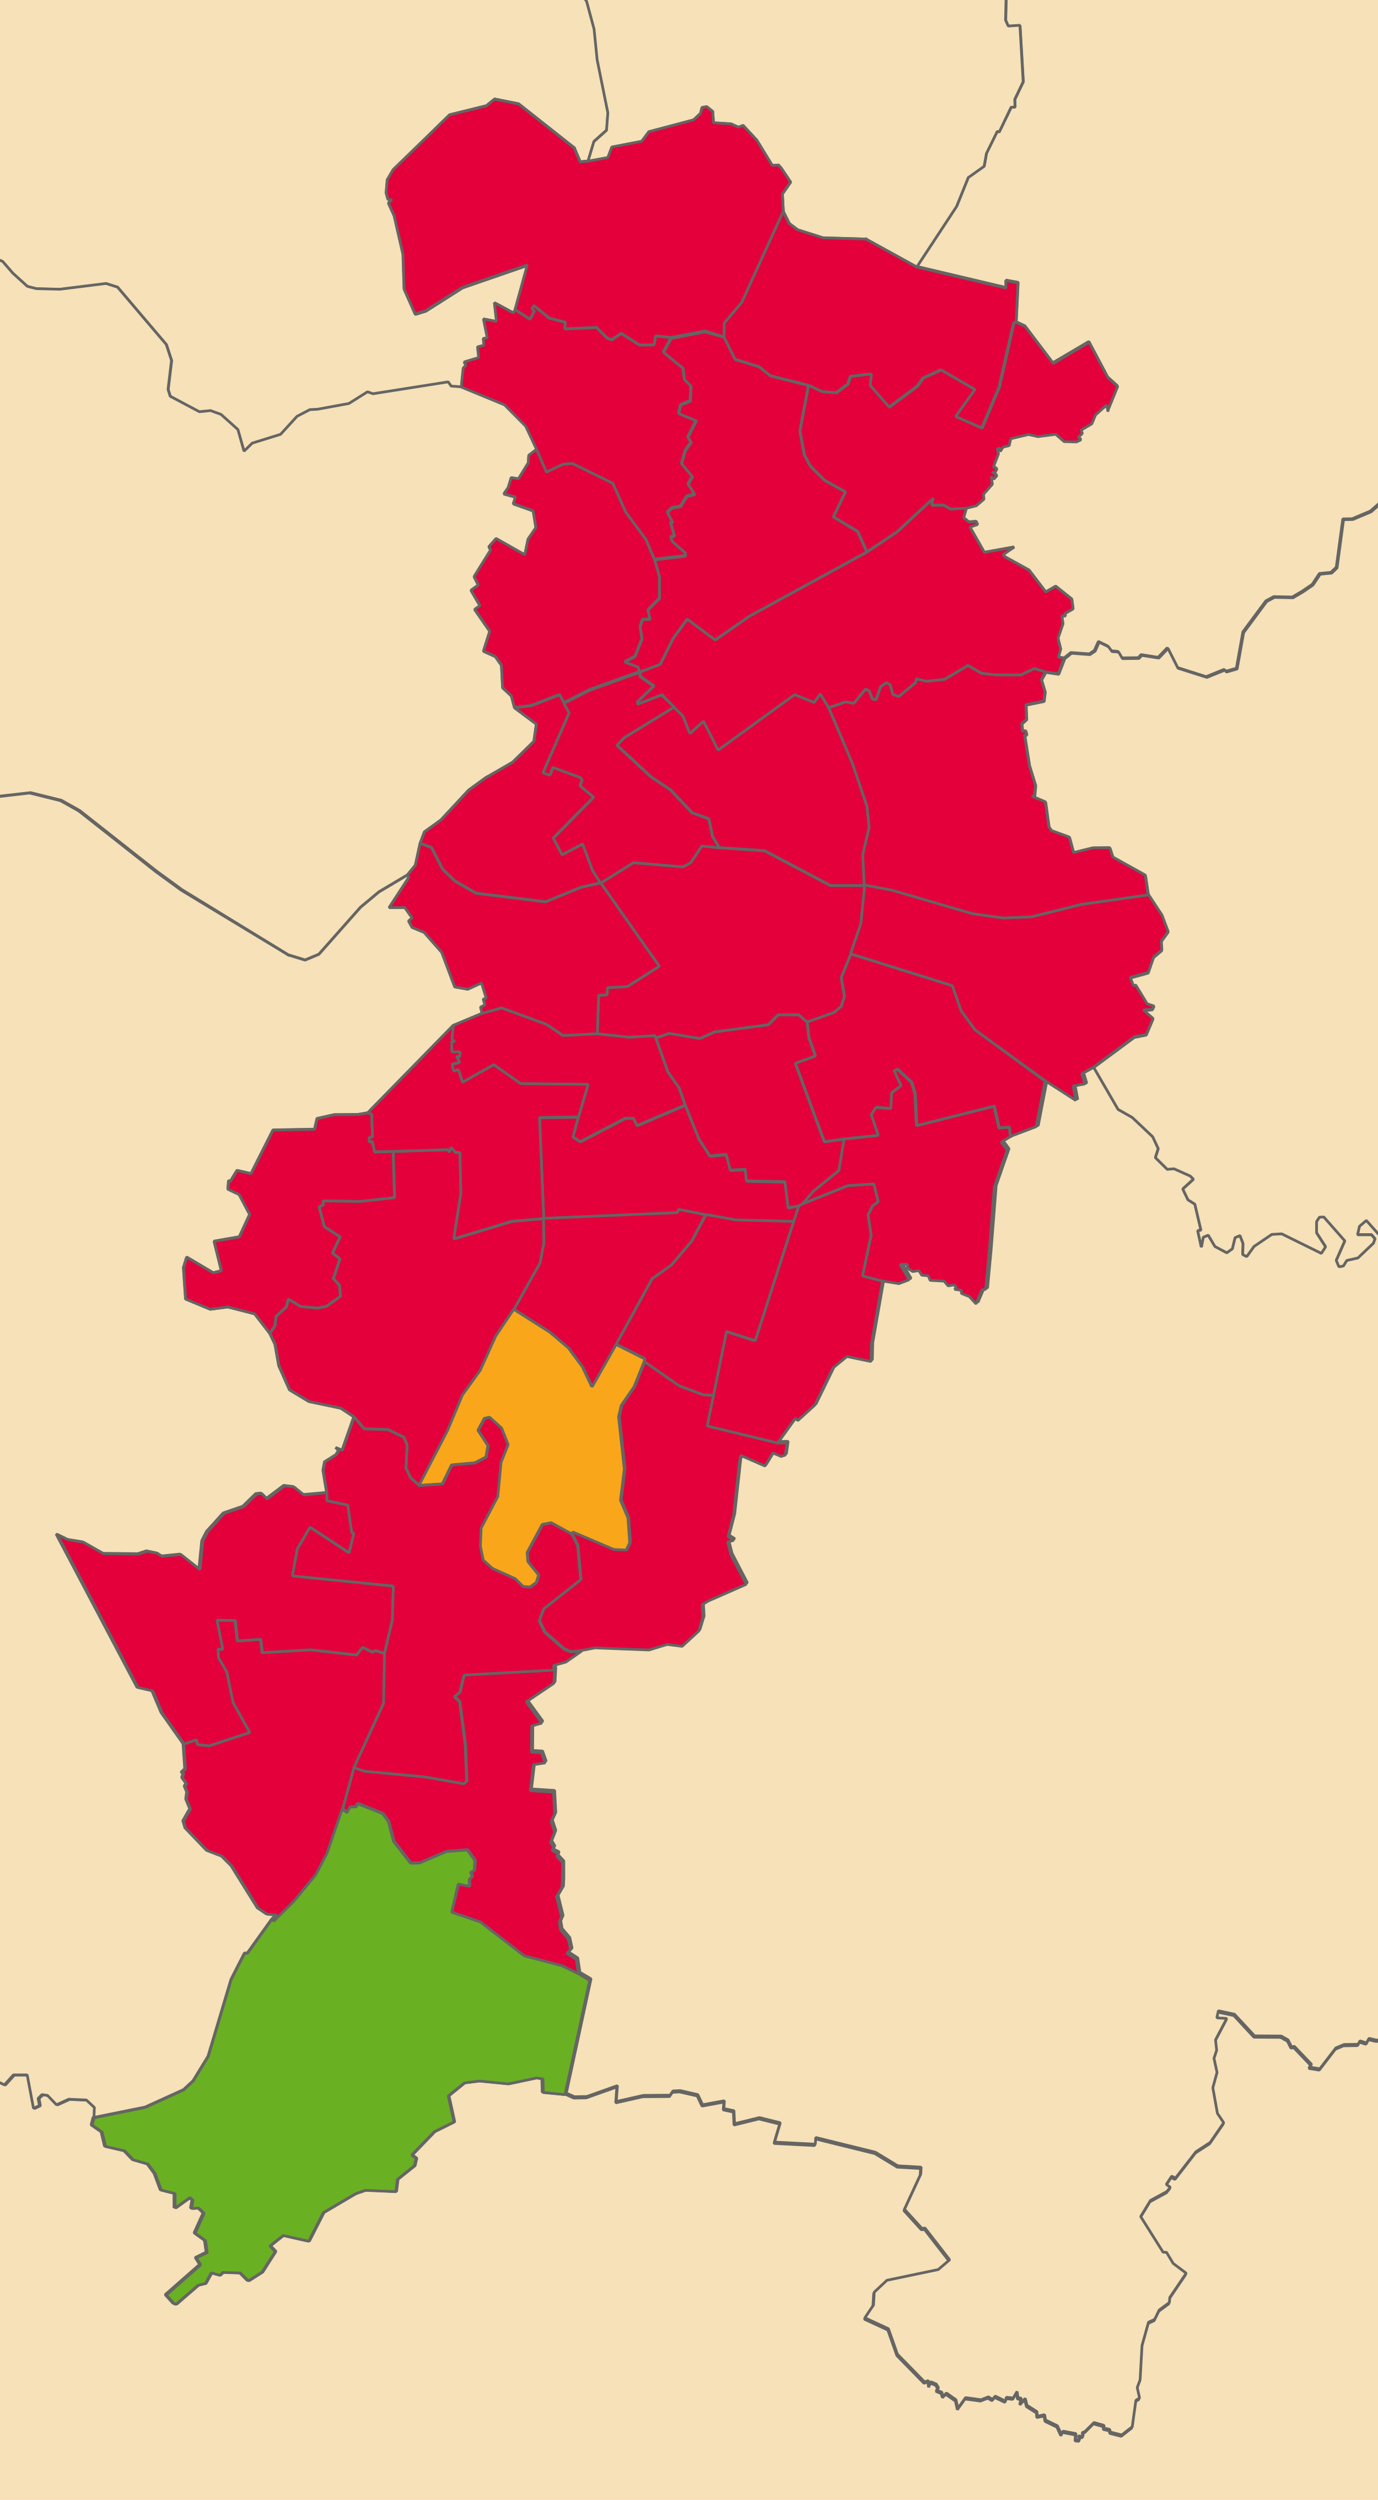 <?xml version="1.0" encoding="utf-8"?>
<!-- Generator: Adobe Illustrator 24.3.0, SVG Export Plug-In . SVG Version: 6.00 Build 0)  -->
<svg version="1.1" id="Layer_1" xmlns:cc="http://creativecommons.org/ns#"
	 xmlns="http://www.w3.org/2000/svg" xmlns:xlink="http://www.w3.org/1999/xlink" x="0px" y="0px" viewBox="0 0 720 1306"
	 style="enable-background:new 0 0 720 1306;" xml:space="preserve">
<style type="text/css">
	.st0{fill-rule:evenodd;clip-rule:evenodd;fill:#FFFFFF;}
	.st1{fill-rule:evenodd;clip-rule:evenodd;fill-opacity:0;}
	
		.st2{fill-rule:evenodd;clip-rule:evenodd;fill:#F6E1B8;stroke:#F7F7F7;stroke-width:0.737;stroke-linecap:square;stroke-linejoin:bevel;stroke-miterlimit:10;}
	.st3{fill:none;stroke:#656564;stroke-width:1.417;stroke-linecap:square;stroke-linejoin:bevel;stroke-miterlimit:10;}
	
		.st4{fill-rule:evenodd;clip-rule:evenodd;fill:#E4003B;stroke:#F7F7F7;stroke-width:0.737;stroke-linecap:square;stroke-linejoin:bevel;stroke-miterlimit:10;}
	
		.st5{fill-rule:evenodd;clip-rule:evenodd;fill:#FAA61A;stroke:#F7F7F7;stroke-width:0.737;stroke-linecap:square;stroke-linejoin:bevel;stroke-miterlimit:10;}
	
		.st6{fill-rule:evenodd;clip-rule:evenodd;fill:#6AB023;stroke:#F7F7F7;stroke-width:0.737;stroke-linecap:square;stroke-linejoin:bevel;stroke-miterlimit:10;}
</style>
<g transform="matrix(1,0,0,1,0,0)">
</g>
<g transform="matrix(1,0,0,1,0,0)">
</g>
<g transform="matrix(11.811,0,0,11.811,0,0)">
</g>
<g transform="matrix(1,0,0,1,0,0)">
</g>
<g transform="matrix(1,0,0,1,0,0)">
	<path vector-effect="none" class="st0" d="M-1.4-1.2h722.8V1308H-1.4V-1.2"/>
</g>
<g transform="matrix(1,0,0,1,0,0)">
</g>
<g transform="matrix(11.811,0,0,11.811,0,0)">
</g>
<g transform="matrix(11.811,0,0,11.811,0,0)">
</g>
<g transform="matrix(11.811,0,0,11.811,0,0)">
</g>
<g transform="matrix(11.811,0,0,11.811,0,0)">
</g>
<g transform="matrix(11.811,0,0,11.811,0,0)">
</g>
<g transform="matrix(11.811,0,0,11.811,0,0)">
	<path vector-effect="none" class="st0" d="M0,0h61v110.6H0V0"/>
</g>
<g transform="matrix(11.811,0,0,11.811,0,0)">
</g>
<g transform="matrix(11.811,0,0,11.811,0,0)">
</g>
<g transform="matrix(1,0,0,1,0,0)">
	<rect x="-0.1" y="0.1" class="st1" width="720.3" height="1306.6"/>
</g>
<g transform="matrix(1,0,0,1,0,0)">
</g>
<g transform="matrix(1,0,0,1,0,0)">
	<path vector-effect="none" class="st2" d="M-72.2,1437v-380.5l4.3,2.3l3.1-1.8l1-9.1l13.7,7.2l9.2-5.2l2.9,0.6l5,6.5l2.7,0.2
		l0.1-2.9l1.8-0.7l7,5.1l7.5,2.3l3.9,8.7l6.2,0l1,4.6l-4.4,6.9l6.3,6.3l3.7,1.8l4.7-5.2l7.2,0l3.3,17.5l3.1-1.5l-0.7-3.7l2-2
		l2.9,0.4l4.7,4.9l6.4-2.9l9.2,0.4l4.2,3.9l-0.2,5.2l-1,3.9l5.2,3.6l1.8,7.5l10,2.3l4.5,4.7l7.7,2.2l3.7,5l3.2,8.6l7.2,1.8l0,7.6
		l7.7-5.5l1.7,1.4l-0.8,4.3l3.8-0.2l2.8,2.7l-4.7,10.4l5.4,3.9l0.9,6.2l-5.7,2.8l2.3,3.6l-18,15.8l3.9,4.3l1.1,0.6l11.6-10l3.8-0.9
		l3.1-5.6l4.5,1.3l1.5-1.5l9.3,0.3l4.1,4.1l7.1-4.5l6.9-10.8l-2.8-2.9l6.9-5.5l13.4,3l7.6-14.9l16.8-9.9l5.2-1.8l15.9,0.7l0.8-6.4
		l8.9-7.1l0.9-3.9l-2.3-1.7l11.8-12.2l10.3-5.1l-3-13.6l8.4-6.8l7.9-1l15.1,1.5l14.7-3.1l3.4,0.5l0.2,7.1l11.3,1.1l4.2,1.9l6.5-0.1
		l16-5.7l-0.6,8.3l14.2-3.2l13.9-0.1l1.5-2.2l3.8-0.2l9.2,2.1l2.5,5.3l11.4-2.1l-0.3,4.1l5.3,1.1l0.3,6.8l13-3.2l10.9,2.7l-3,10.1
		l21.3,1.1l0.2-3.5l31.2,7.7l11.7,7.1l12.2,0.7l-0.2,3.6l-8.5,18.4l9.1,10l1.6-0.2l12.9,16.6l-6,5.1l-26.8,5.6l-6.6,6.2l-0.4,6.7
		l-4.5,6.7l12.3,5.7l4.7,13.3l14.2,14.5l2-0.7l0.4,2.8l0.8-2.2l2.9,1.2l1.2,2l-1.1,1.1l2.8,1.2l0.6,2.1l1.8-1.7l5,3.5l1,4.5l4-5.6
		l8.1,1.1l3.8-1.5l2.2,1.3l1.4-1.7l5.4,2.6l0.4-2l3.6,0.4l2-3.4l0.5,3.2l1.7,0.3l-0.5,2.8l2.6-2.7l0.9,3.6l5.2,3.3l0.2,2.4l3.8-0.8
		l0.5,2.8l6.2,3l2.1,4.5l0.8-1.7l6.8,1.3l-0.2,3.1l2.2,0.2l-0.8-2.1l2.6,0.2l-0.6-1.9l1.5-0.6l4.7-4.7l5.3,1.5l-0.2,1.4l3.1,0.7
		l0.4,1.4l5.9,1.5l5.5-4.3l1.9-13.8l1.9-1.2l-1.2-5.5l1.5-4l1-17.9l3.4-12.2l3.2-1.5l2.4-4.9l5.3-3.9l0.2-2.6l8.6-12.7l-6.8-5.1
		l-3.5-5.8l-1.8-0.1l-11.7-18.6l5.1-8.4l8.6-4.7l1.8-2.2l-2.1-1.5l2.8-4.3l2,1l10.7-13.8l7.4-4.8l7.1-10.3l-3.3-4.9l-2.4-13.4l2.2-8
		l-1.6-7.4l1.4-4.2l-0.6-5.4l5.9-11.2l-5.2-0.3l0.8-3.7l8.4,1.8l10.5,11.3l13.9,0.1l3.6,2l1.8,3.6l1.5-0.2l9,9.4l-1.2,1.4l5.5,0.9
		l8.4-10.9l4.3-1.8l7.3-0.1l1-1.8l3.4,1.1l1.3-2.4l3.8,0.9l8.5-0.1l1.8,1.8l2.6-1.7l10.5-0.8l2.7-2.3l3.4-0.1l5.7-5l8.3-0.2l1.5,1.4
		l7-2.4l13.4,1.4l4.3,3.2l3.1,5.5l0.2,0.1V1437H-72.2"/>
</g>
<g transform="matrix(1,0,0,1,0,0)">
	<path vector-effect="none" class="st3" d="M-72.2,1437v-380.5l4.3,2.3l3.1-1.8l1-9.1l13.7,7.2l9.2-5.2l2.9,0.6l5,6.5l2.7,0.2
		l0.1-2.9l1.8-0.7l7,5.1l7.5,2.3l3.9,8.7l6.2,0l1,4.6l-4.4,6.9l6.3,6.3l3.7,1.8l4.7-5.2l7.2,0l3.3,17.5l3.1-1.5l-0.7-3.7l2-2
		l2.9,0.4l4.7,4.9l6.4-2.9l9.2,0.4l4.2,3.9l-0.2,5.2l-1,3.9l5.2,3.6l1.8,7.5l10,2.3l4.5,4.7l7.7,2.2l3.7,5l3.2,8.6l7.2,1.8l0,7.6
		l7.7-5.5l1.7,1.4l-0.8,4.3l3.8-0.2l2.8,2.7l-4.7,10.4l5.4,3.9l0.9,6.2l-5.7,2.8l2.3,3.6l-18,15.8l3.9,4.3l1.1,0.6l11.6-10l3.8-0.9
		l3.1-5.6l4.5,1.3l1.5-1.5l9.3,0.3l4.1,4.1l7.1-4.5l6.9-10.8l-2.8-2.9l6.9-5.5l13.4,3l7.6-14.9l16.8-9.9l5.2-1.8l15.9,0.7l0.8-6.4
		l8.9-7.1l0.9-3.9l-2.3-1.7l11.8-12.2l10.3-5.1l-3-13.6l8.4-6.8l7.9-1l15.1,1.5l14.7-3.1l3.4,0.5l0.2,7.1l11.3,1.1l4.2,1.9l6.5-0.1
		l16-5.7l-0.6,8.3l14.2-3.2l13.9-0.1l1.5-2.2l3.8-0.2l9.2,2.1l2.5,5.3l11.4-2.1l-0.3,4.1l5.3,1.1l0.3,6.8l13-3.2l10.9,2.7l-3,10.1
		l21.3,1.1l0.2-3.5l31.2,7.7l11.7,7.1l12.2,0.7l-0.2,3.6l-8.5,18.4l9.1,10l1.6-0.2l12.9,16.6l-6,5.1l-26.8,5.6l-6.6,6.2l-0.4,6.7
		l-4.5,6.7l12.3,5.7l4.7,13.3l14.2,14.5l2-0.7l0.4,2.8l0.8-2.2l2.9,1.2l1.2,2l-1.1,1.1l2.8,1.2l0.6,2.1l1.8-1.7l5,3.5l1,4.5l4-5.6
		l8.1,1.1l3.8-1.5l2.2,1.3l1.4-1.7l5.4,2.6l0.4-2l3.6,0.4l2-3.4l0.5,3.2l1.7,0.3l-0.5,2.8l2.6-2.7l0.9,3.6l5.2,3.3l0.2,2.4l3.8-0.8
		l0.5,2.8l6.2,3l2.1,4.5l0.8-1.7l6.8,1.3l-0.2,3.1l2.2,0.2l-0.8-2.1l2.6,0.2l-0.6-1.9l1.5-0.6l4.7-4.7l5.3,1.5l-0.2,1.4l3.1,0.7
		l0.4,1.4l5.9,1.5l5.5-4.3l1.9-13.8l1.9-1.2l-1.2-5.5l1.5-4l1-17.9l3.4-12.2l3.2-1.5l2.4-4.9l5.3-3.9l0.2-2.6l8.6-12.7l-6.8-5.1
		l-3.5-5.8l-1.8-0.1l-11.7-18.6l5.1-8.4l8.6-4.7l1.8-2.2l-2.1-1.5l2.8-4.3l2,1l10.7-13.8l7.4-4.8l7.1-10.3l-3.3-4.9l-2.4-13.4l2.2-8
		l-1.6-7.4l1.4-4.2l-0.6-5.4l5.9-11.2l-5.2-0.3l0.8-3.7l8.4,1.8l10.5,11.3l13.9,0.1l3.6,2l1.8,3.6l1.5-0.2l9,9.4l-1.2,1.4l5.5,0.9
		l8.4-10.9l4.3-1.8l7.3-0.1l1-1.8l3.4,1.1l1.3-2.4l3.8,0.9l8.5-0.1l1.8,1.8l2.6-1.7l10.5-0.8l2.7-2.3l3.4-0.1l5.7-5l8.3-0.2l1.5,1.4
		l7-2.4l13.4,1.4l4.3,3.2l3.1,5.5l0.2,0.1V1437H-72.2"/>
</g>
<g transform="matrix(1,0,0,1,0,0)">
	<path vector-effect="none" class="st2" d="M-72.2-131H263l0.2,2l12.2,16.5l7.8,7.8l3.5,3.3l-2.4,8.7l-3.7-0.6l-1.3,9.4l7.5,4.6
		l-8.6,13.1l-4.4,11.6l-3.2,0.3l3.2,8.4l2.3,1.7l7.6-2.6l5.2,2.8l0.2,0.1l3.1-0.2l0.5,1.6L295-44l0,2.2l6.1,1.5l2.2,4.1l2,0.3l2.1,4
		l2.2,1l-17.4,11.8l14.5,19.7l3.9,14.5l1.6,16l5.5,27.6l-0.7,9.2l-6.6,5.9l-3.1,10.3l-4.1,0.4l-3.1-7.3l-29.1-23l-12.5-2.5l-4.3,3.5
		L234.9,60l-29.4,28.9l-3.1,5.3l-0.6,6.7l0.9,3.3l2.1,0.6l-1.8,1.5l3,6.6l4.6,20.1l0.6,18.2l5.8,13.1l5.5-1.7l19.2-12.2l33.9-11.7
		l-6.4,23.3l-0.8,1.7l-10-5.4l1.1,9.8l-6.8-1.3l2,9.9l-2.1,0.3l0.3,3.6l-3.3,0.8l0.6,5.6l-7.6,2.3l0.9,1.7l-1.4,1.5l-1,9.9l-5.4-0.4
		l-1.5-2.2l-39.3,6.2l-2.9-1l-9.7,6.1l-16.4,3l-4,0.2l-6.7,3.5l-8.6,9.4l-14.8,4.6l-4.3,4.2l-3.2-11.3l-8.8-7.9l-5.5-2l-5.8,0.6
		L89,207.1l-1.1-3.6l1.8-15.1l-2.7-8.3l-25.5-30l-6-1.9l-24.1,3L19,150.9l-4.7-1.2l-7.6-6.9l-5.3-6.1l-23-10l-10-12.8l3.7-8.9
		l0.4-3.5l-2.5-6.9l1.8-0.8l-0.3-2l-1.9-2.5l-2.6-0.5l-9-18.5l-1.4-10.7l1-14.9l-8,3.5l-1.2-2.1L-63,36.3l-9.2-1.7V-131"/>
</g>
<g transform="matrix(1,0,0,1,0,0)">
	<path vector-effect="none" class="st3" d="M-72.2-131H263l0.2,2l12.2,16.5l7.8,7.8l3.5,3.3l-2.4,8.7l-3.7-0.6l-1.3,9.4l7.5,4.6
		l-8.6,13.1l-4.4,11.6l-3.2,0.3l3.2,8.4l2.3,1.7l7.6-2.6l5.2,2.8l0.2,0.1l3.1-0.2l0.5,1.6L295-44l0,2.2l6.1,1.5l2.2,4.1l2,0.3l2.1,4
		l2.2,1l-17.4,11.8l14.5,19.7l3.9,14.5l1.6,16l5.5,27.6l-0.7,9.2l-6.6,5.9l-3.1,10.3l-4.1,0.4l-3.1-7.3l-29.1-23l-12.5-2.5l-4.3,3.5
		L234.9,60l-29.4,28.9l-3.1,5.3l-0.6,6.7l0.9,3.3l2.1,0.6l-1.8,1.5l3,6.6l4.6,20.1l0.6,18.2l5.8,13.1l5.5-1.7l19.2-12.2l33.9-11.7
		l-6.4,23.3l-0.8,1.7l-10-5.4l1.1,9.8l-6.8-1.3l2,9.9l-2.1,0.3l0.3,3.6l-3.3,0.8l0.6,5.6l-7.6,2.3l0.9,1.7l-1.4,1.5l-1,9.9l-5.4-0.4
		l-1.5-2.2l-39.3,6.2l-2.9-1l-9.7,6.1l-16.4,3l-4,0.2l-6.7,3.5l-8.6,9.4l-14.8,4.6l-4.3,4.2l-3.2-11.3l-8.8-7.9l-5.5-2l-5.8,0.6
		L89,207.1l-1.1-3.6l1.8-15.1l-2.7-8.3l-25.5-30l-6-1.9l-24.1,3L19,150.9l-4.7-1.2l-7.6-6.9l-5.3-6.1l-23-10l-10-12.8l3.7-8.9
		l0.4-3.5l-2.5-6.9l1.8-0.8l-0.3-2l-1.9-2.5l-2.6-0.5l-9-18.5l-1.4-10.7l1-14.9l-8,3.5l-1.2-2.1L-63,36.3l-9.2-1.7V-131"/>
</g>
<g transform="matrix(1,0,0,1,0,0)">
	<path vector-effect="none" class="st2" d="M300,77.3l3.1,7.3l4.1-0.4l10.4-1.9l2.1-5.5l15.6-3l3.7-5l23.4-6.2l3.6-3.4l0.8-3.1
		l2.5-0.4l3.1,2.5l0.4,5.9l9.2,0.6l3.8,1.7l2.5-0.9l7.2,7.8l8,13.1l3.3-0.2l1.4,1.6l4.9,7.3l-4.3,6.2l0.5,9l3.2,6.4l4.4,3.3
		l13.2,4.2l22.4,0.6l26.5,14.6l46.6,11l-0.1-3.9l6.4,1.2l-1,20.6l4.5,2.1l14.6,19.3l18.8-11.1l9.8,18.5l5.1,4.6l-5,12.6l-0.7-2.8
		l-5.8,5.2l-1.9,4.6l-5.6,3.3l0.6,1.8l-2,1.9l1.3,1.4l-2.4,1.1l-6.4-0.2l-4.4-3.8l-9.3,1.2l-4.9-1.1l-9.3,2.2l-0.8,3.6l-3.2,0.8
		l-1.5,2.3l-0.2-1.7l-1.4,0.3l0.7,2.6l-2.6,6.8l1.8,1.1l-1.1,2.1l-1.4-0.6l2.5,2l-1.6,1.8l-1.4-1.2l0.6,3.9l-4.6,5.2l0.2,2.6
		l-3.9,3.4l-5.1,1.3l-1.5,5.2l2.7,2.2l3.8-0.3l0.8,1.6l-4,1.4l7.5,13.2l15.6-2.8l-5.8,4l1.1,1.2l12.5,6.9l8.7,11.4l5.2-3l8.4,6.7
		l0.7,5.1l-4.3,2.5l0.3,1.3l-1.9-0.2l0.6,4.2l-2.6,7.5l1.4,5.7l-1.2,4.2l3,0.5L553,352l-6.7-1l-2.2,4l1.9,6.4l-0.6,4.8l-9.4,1.9
		l0.3,7.6l-2.5,2.3l0.4,4l1.7-0.3l0.5,2.1l-1.1,0.2l2.5,15.8l3.2,10.4l-0.5,5.6l-1.3,0.1l7,3l1.8,13l1.4,2l9.3,3.4l2.2,8.1l10.1-2.5
		l8.8-0.1l1.6,4.9l16.9,9.4l0.3,1.6l1.3,8.9l6.9,10.5l3.3,8.7l-3.6,4.9l0.3,4.7l-4.3,3.6l-2.8,8.1l-9.4,2.6l1.6,4.4l1.2-0.4l6,9.8
		l3.6,1.2l-0.8,1.6l-4.8,0.4l5.1,4.5l-3.5,8.3l-6.2,1.2l-21.2,15.7l-6.4,3.7l1.6,5.3l-6.1,1.1l1.4,7.5l-16-10.3l-4.6,23.8l-13.5,5.1
		l-4.9,2.9l3.1,4.2l-6.7,19.2l-2.6,33.2l-1.9,20.3l-1.9,0.2l-3.1,7.4l-3.5-3.8l-4.2-1.7l0.1-1.6l-3.6-0.5l0.9-1.3l-1.3-1l-3,0.5
		l-2.1-2.5l-7.3-0.4l-1-2.4l-3.4-0.3l-1.5-2.4l-3.2,0.5l-2.7-1.7l-0.2-2.1l-3.7,0.1l4.7,8l-5.3,2l-8.9-1.4l-5.8,33.1l-0.2,9
		l-12.6-2.6l-7.3,6l-9.4,19.3l-8.9,8.1l-1.4-1.1l-9.3,12.9l4.9-0.1l-0.9,6.4l-2.2,0.7l-4.2-1.8l-4.2,6.8l-12.6-5.5l-0.7,2.9
		l-3.1,28.3l-2.9,11.2l3,1.9l-3.2,0.9l1.7,6.7l8,15.4l-19.6,8.6l-3.4,2l0.4,6.7l-2.2,7.1l-8.7,8l-7.8-1l-9.5,2.9l-28.2-1.1l-6.7,1.3
		l-8.3,5.8l-6.5,1.8l0.4,2.6l-0.4,6.9l-14.4,9.7l8.1,11.1l-5.3,1.5l-0.1,13.7l5.2,0.3l1.9,5.3l-6.1,0.9l-1.6,13.6l12.1,0.8l0.6,11.4
		l-1.8,3.9l1.8,5.5l-2.1,5.4l1.6,2.7l-0.9,1.6l3.1,1.5l-0.5,1.6l3,3.2l0,9.1l-0.2,4l-2.8,4.8l2.6,10.5l-1.2,2.8l0.7,4.1l4,4.7
		l1.2,5.5l-1.9,2l4.9,3.2l1.1,7.5l5.8,3.4l-12.9,59.7l-11.3-1.1l-0.2-7.1l-3.4-0.5l-14.7,3.1l-15.1-1.5l-7.9,1l-8.4,6.8l3,13.6
		l-10.3,5.1l-11.8,12.2l2.3,1.7l-0.9,3.9l-8.9,7.1l-0.8,6.4l-15.9-0.7l-5.2,1.8l-16.8,9.9l-7.6,14.9l-13.4-3l-6.9,5.5l2.8,2.9
		l-6.9,10.8l-7.1,4.5l-4.1-4.1l-9.3-0.3l-1.5,1.5l-4.5-1.3l-3.1,5.6l-3.8,0.9l-11.6,10l-1.1-0.6l-3.9-4.3l18-15.8l-2.3-3.6l5.7-2.8
		l-0.9-6.2l-5.4-3.9l4.7-10.4l-2.8-2.7l-3.8,0.2l0.8-4.3l-1.7-1.4l-7.7,5.5l0-7.6l-7.2-1.8l-3.2-8.6l-3.7-5l-7.7-2.2l-4.5-4.7
		l-10-2.3l-1.8-7.5l-5.2-3.6l1-3.9l26.7-5.4l20-9.1l5-4.6l7.9-12.9l12-40.2l7-13.7l1.5,0l12.7-17.7l2.3-2.2l-5.2-0.6l-4.6-3.1
		l-13.7-22l-5.1-5.1l-7.8-3L97,955.1l-1.1-3.7l3.6-6.3l-2.1-5.1l0.5-3.7l-1.3-3l0.9-1.5l-2.2-3l0.8-2.3l-1.2-0.4l2-1.9l-0.9-13.1
		l-11.5-16.3l-4.8-11.4l-7.8-1.8l-42.2-80l5.7,2.8l8,1.3l10.6,6l18.3,0.2l4.5-1.5l5.3,1.1l2.5,1.6l9.7-1l10,7.9l1.5-14.9l2.5-4.9
		l8.7-9.6l10.2-3.5l6.8-6.6l2.5-0.3l2.9,2.9l9.2-6.9l4.8,0.6l5.2,4.2l12.4-1.1l-1.9-11.6l0.8-4.4l6-3.8l1.3-2.2l-1.5-1.5l3.4,1.4
		l6.1-17.4l-6.8-4.5l-16.7-3.5l-10.1-6.1l-5.6-12.6l-2-11.2l-2.7-5.7l-7.9-10.2l-14-3.6l-9.2,1.2L97,678.7l-1.1-16.4l1.7-5.5
		l13.9,8.2l4.2-1.1l-3.8-15.4l13.2-2.3l5.4-11.7l-5.5-10.4l-5.9-2.8l0.4-4.6l0.8,0.7l3.6-5.9l7.3,1.7l11.5-22.8l21.7-0.4l1.3-5.6
		l9-2l12.4-0.1l5.2-0.9l44.6-45.6l15.1-6.3l-0.8-3.2l2.3-1.2l-0.9-3l1.6-0.5l-2.5-8l-7.2,3.3l-6.8-1.2l-6.8-18.1l-9.2-10.4l-6.3-2.6
		l-1.8-3.3l1.8-1.7l-3.8-5.4l-8.2,0.1l10.3-15.8l-0.8-1.2l4.2-5.1l2.5-11.5l2.2-5.9l8.6-6.2l14.5-15.6l9.2-6.7l1.9-1l11.9-6.9
		l11.1-10.9l1.3-9l-11.4-8.5l-1.6-6.1l-4.6-4.3l-0.6-11.7l-3.2-4.6l-6.2-2.8l3.3-10.4l-7.9-11.4l2.8-1.9l-4.7-8.1l3.8-2.7l-2.2-4.4
		l8.7-14l-1-1.6l3.8-4.3l15,8.5l1.7-8.2l4.1-6l-1.4-8.8l-10.4-3.7l1.1-3.5l-5.8-1.6l-0.2-0.1l2.2-3.2l1.6-5.2l3.8,0.6l5.1-8.3l0.3-4
		l4.2-3.2l-5.7-12.2l-11.1-11.2l-22.6-9.3l1-9.9l1.4-1.5l-0.9-1.7l7.6-2.3l-0.6-5.6l3.3-0.8l-0.3-3.6l2.1-0.3l-2-9.9l6.8,1.3
		l-1.1-9.8l10,5.4l0.8-1.7l6.4-23.3l-33.9,11.7l-19.2,12.2l-5.5,1.7l-5.8-13.1l-0.6-18.2l-4.6-20.1l-3-6.6l1.8-1.5l-2.1-0.6
		l-0.9-3.3l0.6-6.7l3.1-5.3L234.9,60l19.2-4.7l4.3-3.5l12.5,2.5L300,77.3"/>
</g>
<g transform="matrix(1,0,0,1,0,0)">
	<path vector-effect="none" class="st3" d="M300,77.3l3.1,7.3l4.1-0.4l10.4-1.9l2.1-5.5l15.6-3l3.7-5l23.4-6.2l3.6-3.4l0.8-3.1
		l2.5-0.4l3.1,2.5l0.4,5.9l9.2,0.6l3.8,1.7l2.5-0.9l7.2,7.8l8,13.1l3.3-0.2l1.4,1.6l4.9,7.3l-4.3,6.2l0.5,9l3.2,6.4l4.4,3.3
		l13.2,4.2l22.4,0.6l26.5,14.6l46.6,11l-0.1-3.9l6.4,1.2l-1,20.6l4.5,2.1l14.6,19.3l18.8-11.1l9.8,18.5l5.1,4.6l-5,12.6l-0.7-2.8
		l-5.8,5.2l-1.9,4.6l-5.6,3.3l0.6,1.8l-2,1.9l1.3,1.4l-2.4,1.1l-6.4-0.2l-4.4-3.8l-9.3,1.2l-4.9-1.1l-9.3,2.2l-0.8,3.6l-3.2,0.8
		l-1.5,2.3l-0.2-1.7l-1.4,0.3l0.7,2.6l-2.6,6.8l1.8,1.1l-1.1,2.1l-1.4-0.6l2.5,2l-1.6,1.8l-1.4-1.2l0.6,3.9l-4.6,5.2l0.2,2.6
		l-3.9,3.4l-5.1,1.3l-1.5,5.2l2.7,2.2l3.8-0.3l0.8,1.6l-4,1.4l7.5,13.2l15.6-2.8l-5.8,4l1.1,1.2l12.5,6.9l8.7,11.4l5.2-3l8.4,6.7
		l0.7,5.1l-4.3,2.5l0.3,1.3l-1.9-0.2l0.6,4.2l-2.6,7.5l1.4,5.7l-1.2,4.2l3,0.5L553,352l-6.7-1l-2.2,4l1.9,6.4l-0.6,4.8l-9.4,1.9
		l0.3,7.6l-2.5,2.3l0.4,4l1.7-0.3l0.5,2.1l-1.1,0.2l2.5,15.8l3.2,10.4l-0.5,5.6l-1.3,0.1l7,3l1.8,13l1.4,2l9.3,3.4l2.2,8.1l10.1-2.5
		l8.8-0.1l1.6,4.9l16.9,9.4l0.3,1.6l1.3,8.9l6.9,10.5l3.3,8.7l-3.6,4.9l0.3,4.7l-4.3,3.6l-2.8,8.1l-9.4,2.6l1.6,4.4l1.2-0.4l6,9.8
		l3.6,1.2l-0.8,1.6l-4.8,0.4l5.1,4.5l-3.5,8.3l-6.2,1.2l-21.2,15.7l-6.4,3.7l1.6,5.3l-6.1,1.1l1.4,7.5l-16-10.3l-4.6,23.8l-13.5,5.1
		l-4.9,2.9l3.1,4.2l-6.7,19.2l-2.6,33.2l-1.9,20.3l-1.9,0.2l-3.1,7.4l-3.5-3.8l-4.2-1.7l0.1-1.6l-3.6-0.5l0.9-1.3l-1.3-1l-3,0.5
		l-2.1-2.5l-7.3-0.4l-1-2.4l-3.4-0.3l-1.5-2.4l-3.2,0.5l-2.7-1.7l-0.2-2.1l-3.7,0.1l4.7,8l-5.3,2l-8.9-1.4l-5.8,33.1l-0.2,9
		l-12.6-2.6l-7.3,6l-9.4,19.3l-8.9,8.1l-1.4-1.1l-9.3,12.9l4.9-0.1l-0.9,6.4l-2.2,0.7l-4.2-1.8l-4.2,6.8l-12.6-5.5l-0.7,2.9
		l-3.1,28.3l-2.9,11.2l3,1.9l-3.2,0.9l1.7,6.7l8,15.4l-19.6,8.6l-3.4,2l0.4,6.7l-2.2,7.1l-8.7,8l-7.8-1l-9.5,2.9l-28.2-1.1l-6.7,1.3
		l-8.3,5.8l-6.5,1.8l0.4,2.6l-0.4,6.9l-14.4,9.7l8.1,11.1l-5.3,1.5l-0.1,13.7l5.2,0.3l1.9,5.3l-6.1,0.9l-1.6,13.6l12.1,0.8l0.6,11.4
		l-1.8,3.9l1.8,5.5l-2.1,5.4l1.6,2.7l-0.9,1.6l3.1,1.5l-0.5,1.6l3,3.2l0,9.1l-0.2,4l-2.8,4.8l2.6,10.5l-1.2,2.8l0.7,4.1l4,4.7
		l1.2,5.5l-1.9,2l4.9,3.2l1.1,7.5l5.8,3.4l-12.9,59.7l-11.3-1.1l-0.2-7.1l-3.4-0.5l-14.7,3.1l-15.1-1.5l-7.9,1l-8.4,6.8l3,13.6
		l-10.3,5.1l-11.8,12.2l2.3,1.7l-0.9,3.9l-8.9,7.1l-0.8,6.4l-15.9-0.7l-5.2,1.8l-16.8,9.9l-7.6,14.9l-13.4-3l-6.9,5.5l2.8,2.9
		l-6.9,10.8l-7.1,4.5l-4.1-4.1l-9.3-0.3l-1.5,1.5l-4.5-1.3l-3.1,5.6l-3.8,0.9l-11.6,10l-1.1-0.6l-3.9-4.3l18-15.8l-2.3-3.6l5.7-2.8
		l-0.9-6.2l-5.4-3.9l4.7-10.4l-2.8-2.7l-3.8,0.2l0.8-4.3l-1.7-1.4l-7.7,5.5l0-7.6l-7.2-1.8l-3.2-8.6l-3.7-5l-7.7-2.2l-4.5-4.7
		l-10-2.3l-1.8-7.5l-5.2-3.6l1-3.9l26.7-5.4l20-9.1l5-4.6l7.9-12.9l12-40.2l7-13.7l1.5,0l12.7-17.7l2.3-2.2l-5.2-0.6l-4.6-3.1
		l-13.7-22l-5.1-5.1l-7.8-3L97,955.1l-1.1-3.7l3.6-6.3l-2.1-5.1l0.5-3.7l-1.3-3l0.9-1.5l-2.2-3l0.8-2.3l-1.2-0.4l2-1.9l-0.9-13.1
		l-11.5-16.3l-4.8-11.4l-7.8-1.8l-42.2-80l5.7,2.8l8,1.3l10.6,6l18.3,0.2l4.5-1.5l5.3,1.1l2.5,1.6l9.7-1l10,7.9l1.5-14.9l2.5-4.9
		l8.7-9.6l10.2-3.5l6.8-6.6l2.5-0.3l2.9,2.9l9.2-6.9l4.8,0.6l5.2,4.2l12.4-1.1l-1.9-11.6l0.8-4.4l6-3.8l1.3-2.2l-1.5-1.5l3.4,1.4
		l6.1-17.4l-6.8-4.5l-16.7-3.5l-10.1-6.1l-5.6-12.6l-2-11.2l-2.7-5.7l-7.9-10.2l-14-3.6l-9.2,1.2L97,678.7l-1.1-16.4l1.7-5.5
		l13.9,8.2l4.2-1.1l-3.8-15.4l13.2-2.3l5.4-11.7l-5.5-10.4l-5.9-2.8l0.4-4.6l0.8,0.7l3.6-5.9l7.3,1.7l11.5-22.8l21.7-0.4l1.3-5.6
		l9-2l12.4-0.1l5.2-0.9l44.6-45.6l15.1-6.3l-0.8-3.2l2.3-1.2l-0.9-3l1.6-0.5l-2.5-8l-7.2,3.3l-6.8-1.2l-6.8-18.1l-9.2-10.4l-6.3-2.6
		l-1.8-3.3l1.8-1.7l-3.8-5.4l-8.2,0.1l10.3-15.8l-0.8-1.2l4.2-5.1l2.5-11.5l2.2-5.9l8.6-6.2l14.5-15.6l9.2-6.7l1.9-1l11.9-6.9
		l11.1-10.9l1.3-9l-11.4-8.5l-1.6-6.1l-4.6-4.3l-0.6-11.7l-3.2-4.6l-6.2-2.8l3.3-10.4l-7.9-11.4l2.8-1.9l-4.7-8.1l3.8-2.7l-2.2-4.4
		l8.7-14l-1-1.6l3.8-4.3l15,8.5l1.7-8.2l4.1-6l-1.4-8.8l-10.4-3.7l1.1-3.5l-5.8-1.6l-0.2-0.1l2.2-3.2l1.6-5.2l3.8,0.6l5.1-8.3l0.3-4
		l4.2-3.2l-5.7-12.2l-11.1-11.2l-22.6-9.3l1-9.9l1.4-1.5l-0.9-1.7l7.6-2.3l-0.6-5.6l3.3-0.8l-0.3-3.6l2.1-0.3l-2-9.9l6.8,1.3
		l-1.1-9.8l10,5.4l0.8-1.7l6.4-23.3l-33.9,11.7l-19.2,12.2l-5.5,1.7l-5.8-13.1l-0.6-18.2l-4.6-20.1l-3-6.6l1.8-1.5l-2.1-0.6
		l-0.9-3.3l0.6-6.7l3.1-5.3L234.9,60l19.2-4.7l4.3-3.5l12.5,2.5L300,77.3"/>
</g>
<g transform="matrix(1,0,0,1,0,0)">
	<path vector-effect="none" class="st2" d="M792.2-131v318.2l-1.9,0l1.1,6.1l-2.4,4l0.7,3.9l-6.8,2.7l1.7,4.1l-0.8,6l-7.2,6
		l-3.1,5.1l-2.6-0.7l-2.1,4.2l0.6,4.4l-1.7,4.2l-8,4.1l-3.2,7.5l-25.1,7.6l-7.5,3.7l-7.9,6.9l-9.5,4l-4.9,0.1l-3.4,25.2l-2.8,2.7
		l-6,0.6l-3.8,5.7l-5.3,3.6l-5.1,3l-9.7-0.2l-4.1,2.2l-12,16.2l-3.4,19l-5.6,1.6l-0.8-1l-9.4,3.8l-15.1-4.8l-5.2-10.3l-4.8,5
		l-8.9-1.4l-1.5,1.6l-8.6,0.1l-2-3.4l-3.5-0.3l-1.8-2.5l-4.9-2.4l-2.1,4.7l-2.7,1.8l-9.6-0.7l-3.5,2.8l-3-0.5l1.2-4.2l-1.4-5.7
		l2.6-7.5l-0.6-4.2l1.9,0.2l-0.3-1.3l4.3-2.5l-0.7-5.1l-8.4-6.7l-5.2,3l-8.7-11.4l-12.5-6.9l-1.1-1.2l5.8-4l-15.6,2.8l-7.5-13.2
		l4-1.4l-0.8-1.6l-3.8,0.3l-2.7-2.2l1.5-5.2l5.1-1.3l3.9-3.4l-0.2-2.6l4.6-5.2l-0.6-3.9l1.4,1.2l1.6-1.8l-2.5-2l1.4,0.6l1.1-2.1
		l-1.8-1.1l2.6-6.8l-0.7-2.6l1.4-0.3l0.2,1.7l1.5-2.3l3.2-0.8l0.8-3.6l9.3-2.2l4.9,1.1l9.3-1.2l4.4,3.8l6.4,0.2l2.4-1.1l-1.3-1.4
		l2-1.9l-0.6-1.8l5.6-3.3l1.9-4.6l5.8-5.2l0.7,2.8l5-12.6l-5.1-4.6l-9.8-18.5l-18.8,11.1l-14.6-19.3l-4.5-2.1l1-20.6l-6.4-1.2
		l0.1,3.9l-46.6-11l20.8-31.6l6.1-15.1l8.3-5.9l1.2-6.7l5.7-11.6l1,0.4l6.2-12.7l2,0l-0.1-4.1l4.4-9.2L533,13.5l-6.1,0.4l-1.4-3.1
		l0.4-18.3l0.7-17.6l2.4,0l2.4-2.7l5.7-0.6l1.9-7.6l7.5-6l7.7-11.5l13.8-7.1l5.7,1.5l1.9-3.1l6.8-3l14.4-9.9l-3.1-40.2l-2.4-2.9
		l-0.2-5.4l1.8-3.2l-0.3-3.9H792.2"/>
</g>
<g transform="matrix(1,0,0,1,0,0)">
	<path vector-effect="none" class="st3" d="M792.2-131v318.2l-1.9,0l1.1,6.1l-2.4,4l0.7,3.9l-6.8,2.7l1.7,4.1l-0.8,6l-7.2,6
		l-3.1,5.1l-2.6-0.7l-2.1,4.2l0.6,4.4l-1.7,4.2l-8,4.1l-3.2,7.5l-25.1,7.6l-7.5,3.7l-7.9,6.9l-9.5,4l-4.9,0.1l-3.4,25.2l-2.8,2.7
		l-6,0.6l-3.8,5.7l-5.3,3.6l-5.1,3l-9.7-0.2l-4.1,2.2l-12,16.2l-3.4,19l-5.6,1.6l-0.8-1l-9.4,3.8l-15.1-4.8l-5.2-10.3l-4.8,5
		l-8.9-1.4l-1.5,1.6l-8.6,0.1l-2-3.4l-3.5-0.3l-1.8-2.5l-4.9-2.4l-2.1,4.7l-2.7,1.8l-9.6-0.7l-3.5,2.8l-3-0.5l1.2-4.2l-1.4-5.7
		l2.6-7.5l-0.6-4.2l1.9,0.2l-0.3-1.3l4.3-2.5l-0.7-5.1l-8.4-6.7l-5.2,3l-8.7-11.4l-12.5-6.9l-1.1-1.2l5.8-4l-15.6,2.8l-7.5-13.2
		l4-1.4l-0.8-1.6l-3.8,0.3l-2.7-2.2l1.5-5.2l5.1-1.3l3.9-3.4l-0.2-2.6l4.6-5.2l-0.6-3.9l1.4,1.2l1.6-1.8l-2.5-2l1.4,0.6l1.1-2.1
		l-1.8-1.1l2.6-6.8l-0.7-2.6l1.4-0.3l0.2,1.7l1.5-2.3l3.2-0.8l0.8-3.6l9.3-2.2l4.9,1.1l9.3-1.2l4.4,3.8l6.4,0.2l2.4-1.1l-1.3-1.4
		l2-1.9l-0.6-1.8l5.6-3.3l1.9-4.6l5.8-5.2l0.7,2.8l5-12.6l-5.1-4.6l-9.8-18.5l-18.8,11.1l-14.6-19.3l-4.5-2.1l1-20.6l-6.4-1.2
		l0.1,3.9l-46.6-11l20.8-31.6l6.1-15.1l8.3-5.9l1.2-6.7l5.7-11.6l1,0.4l6.2-12.7l2,0l-0.1-4.1l4.4-9.2L533,13.5l-6.1,0.4l-1.4-3.1
		l0.4-18.3l0.7-17.6l2.4,0l2.4-2.7l5.7-0.6l1.9-7.6l7.5-6l7.7-11.5l13.8-7.1l5.7,1.5l1.9-3.1l6.8-3l14.4-9.9l-3.1-40.2l-2.4-2.9
		l-0.2-5.4l1.8-3.2l-0.3-3.9H792.2"/>
</g>
<g transform="matrix(1,0,0,1,0,0)">
	<path vector-effect="none" class="st2" d="M592.5-131l0.3,3.9l-1.8,3.2l0.2,5.4l2.4,2.9l3.1,40.2l-14.4,9.9l-6.8,3l-1.9,3.1
		l-5.7-1.5l-13.8,7.1l-7.7,11.5l-7.5,6l-1.9,7.6l-5.7,0.6l-2.4,2.7l-2.4,0l-0.7,17.6l-0.4,18.3l1.4,3.1l6.1-0.4l1.7,29.5l-4.4,9.2
		l0.1,4.1l-2,0L522.1,69l-1-0.4l-5.7,11.6l-1.2,6.7l-8.3,5.9l-6.1,15.1L479,139.5l-26.5-14.6l-22.4-0.6l-13.2-4.2l-4.4-3.3l-3.2-6.4
		l-0.5-9l4.3-6.2l-4.9-7.3l-1.4-1.6l-3.3,0.2l-8-13.1l-7.2-7.8l-2.5,0.9l-3.8-1.7l-9.2-0.6l-0.4-5.9l-3.1-2.5l-2.5,0.4l-0.8,3.1
		l-3.6,3.4L339,68.9l-3.7,5l-15.6,3l-2.1,5.5l-10.4,1.9l3.1-10.3l6.6-5.9l0.7-9.2L312,31.2l-1.6-16l-3.9-14.5l-14.5-19.7l17.4-11.8
		l-2.2-1l-2.1-4l-2-0.3l-2.2-4.1l-6.1-1.5l0-2.2l-2.3,1.5l-0.5-1.6l-3.1,0.2l-0.2-0.1l-5.2-2.8l-7.6,2.6l-2.3-1.7l-3.2-8.4l3.2-0.3
		l4.4-11.6l8.6-13.1l-7.5-4.6l1.3-9.4l3.7,0.6l2.4-8.7l-3.5-3.3l-7.8-7.8L263.3-129l-0.2-2H592.5"/>
</g>
<g transform="matrix(1,0,0,1,0,0)">
	<path vector-effect="none" class="st3" d="M592.5-131l0.3,3.9l-1.8,3.2l0.2,5.4l2.4,2.9l3.1,40.2l-14.4,9.9l-6.8,3l-1.9,3.1
		l-5.7-1.5l-13.8,7.1l-7.7,11.5l-7.5,6l-1.9,7.6l-5.7,0.6l-2.4,2.7l-2.4,0l-0.7,17.6l-0.4,18.3l1.4,3.1l6.1-0.4l1.7,29.5l-4.4,9.2
		l0.1,4.1l-2,0L522.1,69l-1-0.4l-5.7,11.6l-1.2,6.7l-8.3,5.9l-6.1,15.1L479,139.5l-26.5-14.6l-22.4-0.6l-13.2-4.2l-4.4-3.3l-3.2-6.4
		l-0.5-9l4.3-6.2l-4.9-7.3l-1.4-1.6l-3.3,0.2l-8-13.1l-7.2-7.8l-2.5,0.9l-3.8-1.7l-9.2-0.6l-0.4-5.9l-3.1-2.5l-2.5,0.4l-0.8,3.1
		l-3.6,3.4L339,68.9l-3.7,5l-15.6,3l-2.1,5.5l-10.4,1.9l3.1-10.3l6.6-5.9l0.7-9.2L312,31.2l-1.6-16l-3.9-14.5l-14.5-19.7l17.4-11.8
		l-2.2-1l-2.1-4l-2-0.3l-2.2-4.1l-6.1-1.5l0-2.2l-2.3,1.5l-0.5-1.6l-3.1,0.2l-0.2-0.1l-5.2-2.8l-7.6,2.6l-2.3-1.7l-3.2-8.4l3.2-0.3
		l4.4-11.6l8.6-13.1l-7.5-4.6l1.3-9.4l3.7,0.6l2.4-8.7l-3.5-3.3l-7.8-7.8L263.3-129l-0.2-2H592.5"/>
</g>
<g transform="matrix(1,0,0,1,0,0)">
	<path vector-effect="none" class="st2" d="M-72.2,102l5.6,0.3l2.2-2.2l-2.8-3.7l0.7-3l9-1.2L-44,98l12.4,15.8l10,12.8l23,10
		l5.3,6.1l7.6,6.9l4.7,1.2l12.3,0.3l24.1-3l6,1.9l25.5,30l2.7,8.3l-1.8,15.1l1.1,3.6l15.3,8.1l5.8-0.6l5.5,2l8.8,7.9l3.2,11.3
		l4.3-4.2l14.8-4.6l8.6-9.4l6.7-3.5l4-0.2l16.4-3l9.7-6.1l2.9,1l39.3-6.2l1.5,2.2l5.4,0.4l22.6,9.3l11.1,11.2l5.7,12.2l-4.2,3.2
		l-0.3,4l-5.1,8.3l-3.8-0.6l-1.6,5.2l-2.2,3.2l0.2,0.1l5.8,1.6l-1.1,3.5l10.4,3.7l1.4,8.8l-4.1,6l-1.7,8.2l-15-8.5l-3.8,4.3l1,1.6
		l-8.7,14l2.2,4.4l-3.8,2.7l4.7,8.1l-2.8,1.9l7.9,11.4l-3.3,10.4l6.2,2.8l3.2,4.6l0.6,11.7l4.6,4.3l1.6,6.1l11.4,8.5l-1.3,9
		l-11.1,10.9l-11.9,6.9l-1.9,1l-9.2,6.7l-14.5,15.6l-8.6,6.2l-2.2,5.9l-2.5,11.5l-4.2,5.1l-14.8,8.8l-9.6,8l-21.8,24.6l-7.2,3
		l-8.8-2.7l-55.5-34l-13.3-9.7l-40.1-31.6l-9.6-5.4l-16.1-4l-18.3,2.1l-69.9,27.2V102"/>
</g>
<g transform="matrix(1,0,0,1,0,0)">
	<path vector-effect="none" class="st3" d="M-72.2,102l5.6,0.3l2.2-2.2l-2.8-3.7l0.7-3l9-1.2L-44,98l12.4,15.8l10,12.8l23,10
		l5.3,6.1l7.6,6.9l4.7,1.2l12.3,0.3l24.1-3l6,1.9l25.5,30l2.7,8.3l-1.8,15.1l1.1,3.6l15.3,8.1l5.8-0.6l5.5,2l8.8,7.9l3.2,11.3
		l4.3-4.2l14.8-4.6l8.6-9.4l6.7-3.5l4-0.2l16.4-3l9.7-6.1l2.9,1l39.3-6.2l1.5,2.2l5.4,0.4l22.6,9.3l11.1,11.2l5.7,12.2l-4.2,3.2
		l-0.3,4l-5.1,8.3l-3.8-0.6l-1.6,5.2l-2.2,3.2l0.2,0.1l5.8,1.6l-1.1,3.5l10.4,3.7l1.4,8.8l-4.1,6l-1.7,8.2l-15-8.5l-3.8,4.3l1,1.6
		l-8.7,14l2.2,4.4l-3.8,2.7l4.7,8.1l-2.8,1.9l7.9,11.4l-3.3,10.4l6.2,2.8l3.2,4.6l0.6,11.7l4.6,4.3l1.6,6.1l11.4,8.5l-1.3,9
		l-11.1,10.9l-11.9,6.9l-1.9,1l-9.2,6.7l-14.5,15.6l-8.6,6.2l-2.2,5.9l-2.5,11.5l-4.2,5.1l-14.8,8.8l-9.6,8l-21.8,24.6l-7.2,3
		l-8.8-2.7l-55.5-34l-13.3-9.7l-40.1-31.6l-9.6-5.4l-16.1-4l-18.3,2.1l-69.9,27.2V102"/>
</g>
<g transform="matrix(1,0,0,1,0,0)">
	<path vector-effect="none" class="st2" d="M571.5,557.6l12.7,21.9l7.4,4.2l10.7,10.1l2.9,6.2l-1.5,4.7l6.2,6.1l3.5-0.3l8.5,3.8
		l1.7,1.7l-5.6,5.1l2.7,5.6l3.6,2.3l3.2,13.6l-1.7,0.3l1.9,8.6l1-5.2l2.6-1.1l3.5,5.9l6.2,3.3l2.9-2.1l1.4-5.8l2.6-1.1l1.6,4.2
		l-0.2,5.7l2.1,1.1l3.8-5.3l9.3-6.3l5.2-0.3l20.7,10.2l2.2-3.4l-4.7-7.3l0-5.9l1.5-2.3l2.3-0.1l11,12.5l-4.5,10.2l1.4,3.3l2.3-0.4
		l1.8-2.9l5.8-1.3l8.1-7.7l0.8-2.3l-1.8-2.1l-7.3,0l1-4.4l3.6-3.1l16,18l1.1,6l11.2,14.8l16.3,6.9l2.5-0.5l4.1-4.7l10.3,0.9l2.7-1.1
		l-4.3-14.4l1.1-4.5l4-0.8l8.9,3.3l3.9-6l0.4,0v411.2l-0.2-0.1l-3.1-5.5l-4.3-3.2l-13.4-1.4l-7,2.4l-1.5-1.4l-8.3,0.2l-5.7,5
		l-3.4,0.1l-2.7,2.3l-10.5,0.8l-2.6,1.7l-1.8-1.8l-8.5,0.1l-3.8-0.9l-1.3,2.4l-3.4-1.1l-1,1.8l-7.3,0.1l-4.3,1.8l-8.4,10.9l-5.5-0.9
		l1.2-1.4l-9-9.4l-1.5,0.2l-1.8-3.6l-3.6-2l-13.9-0.1l-10.5-11.3l-8.4-1.8l-0.8,3.7l5.2,0.3l-5.9,11.2l0.6,5.4l-1.4,4.2l1.6,7.4
		l-2.2,8l2.4,13.4l3.3,4.9l-7.1,10.3l-7.4,4.8l-10.7,13.8l-2-1l-2.8,4.3l2.1,1.5l-1.8,2.2l-8.6,4.7l-5.1,8.4l11.7,18.6l1.8,0.1
		l3.5,5.8l6.8,5.1l-8.6,12.7l-0.2,2.6l-5.3,3.9l-2.4,4.9l-3.2,1.5l-3.4,12.2l-1,17.9l-1.5,4l1.2,5.5l-1.9,1.2l-1.9,13.8l-5.5,4.3
		l-5.9-1.5l-0.4-1.4l-3.1-0.7l0.2-1.4l-5.3-1.5l-4.7,4.7l-1.5,0.6l0.6,1.9l-2.6-0.2l0.8,2.1l-2.2-0.2l0.2-3.1l-6.8-1.3l-0.8,1.7
		l-2.1-4.5l-6.2-3l-0.5-2.8l-3.8,0.8l-0.2-2.4l-5.2-3.3l-0.9-3.6l-2.6,2.7l0.5-2.8l-1.7-0.3l-0.5-3.2l-2,3.4l-3.6-0.4l-0.4,2
		l-5.4-2.6l-1.4,1.7l-2.2-1.3l-3.8,1.5l-8.1-1.1l-4,5.6l-1-4.5l-5-3.5l-1.8,1.7l-0.6-2.1l-2.8-1.2l1.1-1.1l-1.2-2l-2.9-1.2l-0.8,2.2
		l-0.4-2.8l-2,0.7l-14.2-14.5l-4.7-13.3l-12.3-5.7l4.5-6.7l0.4-6.7l6.6-6.2l26.8-5.6l6-5.1l-12.9-16.6l-1.6,0.2l-9.1-10l8.5-18.4
		l0.2-3.6l-12.2-0.7l-11.7-7.1l-31.2-7.7l-0.2,3.5l-21.3-1.1l3-10.1l-10.9-2.7l-13,3.2l-0.3-6.8l-5.3-1.1l0.3-4.1l-11.4,2.1
		l-2.5-5.3l-9.2-2.1l-3.8,0.2l-1.5,2.2l-13.9,0.1l-14.2,3.2l0.6-8.3l-16,5.7l-6.5,0.1l-4.2-1.9l12.9-59.7l-5.8-3.4l-1.1-7.5
		l-4.9-3.2l1.9-2l-1.2-5.5l-4-4.7l-0.7-4.1l1.2-2.8l-2.6-10.5l2.8-4.8l0.2-4l0-9.1l-3-3.2l0.5-1.6l-3.1-1.5l0.9-1.6l-1.6-2.7
		l2.1-5.4l-1.8-5.5l1.8-3.9l-0.6-11.4l-12.1-0.8l1.6-13.6l6.1-0.9l-1.9-5.3l-5.2-0.3l0.1-13.7l5.3-1.5l-8.1-11.1l14.4-9.7l0.4-6.9
		l-0.4-2.6l6.5-1.8l8.3-5.8l6.7-1.3l28.2,1.1l9.5-2.9l7.8,1l8.7-8l2.2-7.1l-0.4-6.7l3.4-2l19.6-8.6l-8-15.4l-1.7-6.7l3.2-0.9l-3-1.9
		l2.9-11.2l3.1-28.3l0.7-2.9l12.6,5.5l4.2-6.8l4.2,1.8l2.2-0.7l0.9-6.4l-4.9,0.1l9.3-12.9l1.4,1.1l8.9-8.1l9.4-19.3l7.3-6l12.6,2.6
		l0.2-9l5.8-33.1l8.9,1.4l5.3-2l-4.7-8l3.7-0.1l0.2,2.1l2.7,1.7l3.2-0.5l1.5,2.4l3.4,0.3l1,2.4l7.3,0.4l2.1,2.5l3-0.5l1.3,1
		l-0.9,1.3l3.6,0.5l-0.1,1.6l4.2,1.7l3.5,3.8l3.1-7.4l1.9-0.2l1.9-20.3l2.6-33.2l6.7-19.2l-3.1-4.2l4.9-2.9l13.5-5.1l4.6-23.8
		l16,10.3l-1.4-7.5l6.1-1.1l-1.6-5.3L571.5,557.6"/>
</g>
<g transform="matrix(1,0,0,1,0,0)">
	<path vector-effect="none" class="st3" d="M571.5,557.6l12.7,21.9l7.4,4.2l10.7,10.1l2.9,6.2l-1.5,4.7l6.2,6.1l3.5-0.3l8.5,3.8
		l1.7,1.7l-5.6,5.1l2.7,5.6l3.6,2.3l3.2,13.6l-1.7,0.3l1.9,8.6l1-5.2l2.6-1.1l3.5,5.9l6.2,3.3l2.9-2.1l1.4-5.8l2.6-1.1l1.6,4.2
		l-0.2,5.7l2.1,1.1l3.8-5.3l9.3-6.3l5.2-0.3l20.7,10.2l2.2-3.4l-4.7-7.3l0-5.9l1.5-2.3l2.3-0.1l11,12.5l-4.5,10.2l1.4,3.3l2.3-0.4
		l1.8-2.9l5.8-1.3l8.1-7.7l0.8-2.3l-1.8-2.1l-7.3,0l1-4.4l3.6-3.1l16,18l1.1,6l11.2,14.8l16.3,6.9l2.5-0.5l4.1-4.7l10.3,0.9l2.7-1.1
		l-4.3-14.4l1.1-4.5l4-0.8l8.9,3.3l3.9-6l0.4,0v411.2l-0.2-0.1l-3.1-5.5l-4.3-3.2l-13.4-1.4l-7,2.4l-1.5-1.4l-8.3,0.2l-5.7,5
		l-3.4,0.1l-2.7,2.3l-10.5,0.8l-2.6,1.7l-1.8-1.8l-8.5,0.1l-3.8-0.9l-1.3,2.4l-3.4-1.1l-1,1.8l-7.3,0.1l-4.3,1.8l-8.4,10.9l-5.5-0.9
		l1.2-1.4l-9-9.4l-1.5,0.2l-1.8-3.6l-3.6-2l-13.9-0.1l-10.5-11.3l-8.4-1.8l-0.8,3.7l5.2,0.3l-5.9,11.2l0.6,5.4l-1.4,4.2l1.6,7.4
		l-2.2,8l2.4,13.4l3.3,4.9l-7.1,10.3l-7.4,4.8l-10.7,13.8l-2-1l-2.8,4.3l2.1,1.5l-1.8,2.2l-8.6,4.7l-5.1,8.4l11.7,18.6l1.8,0.1
		l3.5,5.8l6.8,5.1l-8.6,12.7l-0.2,2.6l-5.3,3.9l-2.4,4.9l-3.2,1.5l-3.4,12.2l-1,17.9l-1.5,4l1.2,5.5l-1.9,1.2l-1.9,13.8l-5.5,4.3
		l-5.9-1.5l-0.4-1.4l-3.1-0.7l0.2-1.4l-5.3-1.5l-4.7,4.7l-1.5,0.6l0.6,1.9l-2.6-0.2l0.8,2.1l-2.2-0.2l0.2-3.1l-6.8-1.3l-0.8,1.7
		l-2.1-4.5l-6.2-3l-0.5-2.8l-3.8,0.8l-0.2-2.4l-5.2-3.3l-0.9-3.6l-2.6,2.7l0.5-2.8l-1.7-0.3l-0.5-3.2l-2,3.4l-3.6-0.4l-0.4,2
		l-5.4-2.6l-1.4,1.7l-2.2-1.3l-3.8,1.5l-8.1-1.1l-4,5.6l-1-4.5l-5-3.5l-1.8,1.7l-0.6-2.1l-2.8-1.2l1.1-1.1l-1.2-2l-2.9-1.2l-0.8,2.2
		l-0.4-2.8l-2,0.7l-14.2-14.5l-4.7-13.3l-12.3-5.7l4.5-6.7l0.4-6.7l6.6-6.2l26.8-5.6l6-5.1l-12.9-16.6l-1.6,0.2l-9.1-10l8.5-18.4
		l0.2-3.6l-12.2-0.7l-11.7-7.1l-31.2-7.7l-0.2,3.5l-21.3-1.1l3-10.1l-10.9-2.7l-13,3.2l-0.3-6.8l-5.3-1.1l0.3-4.1l-11.4,2.1
		l-2.5-5.3l-9.2-2.1l-3.8,0.2l-1.5,2.2l-13.9,0.1l-14.2,3.2l0.6-8.3l-16,5.7l-6.5,0.1l-4.2-1.9l12.9-59.7l-5.8-3.4l-1.1-7.5
		l-4.9-3.2l1.9-2l-1.2-5.5l-4-4.7l-0.7-4.1l1.2-2.8l-2.6-10.5l2.8-4.8l0.2-4l0-9.1l-3-3.2l0.5-1.6l-3.1-1.5l0.9-1.6l-1.6-2.7
		l2.1-5.4l-1.8-5.5l1.8-3.9l-0.6-11.4l-12.1-0.8l1.6-13.6l6.1-0.9l-1.9-5.3l-5.2-0.3l0.1-13.7l5.3-1.5l-8.1-11.1l14.4-9.7l0.4-6.9
		l-0.4-2.6l6.5-1.8l8.3-5.8l6.7-1.3l28.2,1.1l9.5-2.9l7.8,1l8.7-8l2.2-7.1l-0.4-6.7l3.4-2l19.6-8.6l-8-15.4l-1.7-6.7l3.2-0.9l-3-1.9
		l2.9-11.2l3.1-28.3l0.7-2.9l12.6,5.5l4.2-6.8l4.2,1.8l2.2-0.7l0.9-6.4l-4.9,0.1l9.3-12.9l1.4,1.1l8.9-8.1l9.4-19.3l7.3-6l12.6,2.6
		l0.2-9l5.8-33.1l8.9,1.4l5.3-2l-4.7-8l3.7-0.1l0.2,2.1l2.7,1.7l3.2-0.5l1.5,2.4l3.4,0.3l1,2.4l7.3,0.4l2.1,2.5l3-0.5l1.3,1
		l-0.9,1.3l3.6,0.5l-0.1,1.6l4.2,1.7l3.5,3.8l3.1-7.4l1.9-0.2l1.9-20.3l2.6-33.2l6.7-19.2l-3.1-4.2l4.9-2.9l13.5-5.1l4.6-23.8
		l16,10.3l-1.4-7.5l6.1-1.1l-1.6-5.3L571.5,557.6"/>
</g>
<g transform="matrix(1,0,0,1,0,0)">
	<path vector-effect="none" class="st2" d="M792.2,655.6l-0.4,0l-3.9,6l-8.9-3.3l-4,0.8l-1.1,4.5l4.3,14.4l-2.7,1.1l-10.3-0.9
		l-4.1,4.7l-2.5,0.5l-16.3-6.9L731,661.6l-1.1-6l-16-18l-3.6,3.1l-1,4.4l7.3,0l1.8,2.1l-0.8,2.3l-8.1,7.7l-5.8,1.3l-1.8,2.9
		l-2.3,0.4l-1.4-3.3l4.5-10.2l-11-12.5l-2.3,0.1l-1.5,2.3l0,5.9l4.7,7.3l-2.2,3.4l-20.7-10.2l-5.2,0.3l-9.3,6.3l-3.8,5.3l-2.1-1.1
		l0.2-5.7l-1.6-4.2l-2.6,1.1l-1.4,5.8l-2.9,2.1l-6.2-3.3l-3.5-5.9l-2.6,1.1l-1,5.2l-1.9-8.6l1.7-0.3l-3.2-13.6l-3.6-2.3l-2.7-5.6
		l5.6-5.1l-1.7-1.7l-8.5-3.8l-3.5,0.3l-6.2-6.1l1.5-4.7l-2.9-6.2l-10.7-10.1l-7.4-4.2l-12.7-21.9l21.2-15.7l6.2-1.2l3.5-8.3
		l-5.1-4.5l4.8-0.4l0.8-1.6l-3.6-1.2l-6-9.8l-1.2,0.4l-1.6-4.4l9.4-2.6l2.8-8.1l4.3-3.6l-0.3-4.7l3.6-4.9l-3.3-8.7l-6.9-10.5
		l-1.3-8.9l-0.3-1.6l-16.9-9.4l-1.6-4.9l-8.8,0.1l-10.1,2.5l-2.2-8.1l-9.3-3.4l-1.4-2l-1.8-13l-7-3l1.3-0.1l0.5-5.6l-3.2-10.4
		l-2.5-15.8l1.1-0.2l-0.5-2.1l-1.7,0.3l-0.4-4l2.5-2.3l-0.3-7.6l9.4-1.9l0.6-4.8l-1.9-6.4l2.2-4l6.7,1l3.2-8.2l3.5-2.8l9.6,0.7
		l2.7-1.8l2.1-4.7l4.9,2.4l1.8,2.5l3.5,0.3l2,3.4l8.6-0.1l1.5-1.6l8.9,1.4l4.8-5l5.2,10.3l15.1,4.8l9.4-3.8l0.8,1l5.6-1.6l3.4-19
		l12-16.2l4.1-2.2l9.7,0.2l5.1-3l5.3-3.6l3.8-5.7l6-0.6l2.8-2.7l3.4-25.2l4.9-0.1l9.5-4l7.9-6.9l7.5-3.7l25.1-7.6l3.2-7.5l8-4.1
		l1.7-4.2l-0.6-4.4l2.1-4.2l2.6,0.7l3.1-5.1l7.2-6l0.8-6l-1.7-4.1l6.8-2.7l-0.7-3.9l2.4-4l-1.1-6.1l1.9,0V655.6"/>
</g>
<g transform="matrix(1,0,0,1,0,0)">
	<path vector-effect="none" class="st3" d="M792.2,655.6l-0.4,0l-3.9,6l-8.9-3.3l-4,0.8l-1.1,4.5l4.3,14.4l-2.7,1.1l-10.3-0.9
		l-4.1,4.7l-2.5,0.5l-16.3-6.9L731,661.6l-1.1-6l-16-18l-3.6,3.1l-1,4.4l7.3,0l1.8,2.1l-0.8,2.3l-8.1,7.7l-5.8,1.3l-1.8,2.9
		l-2.3,0.4l-1.4-3.3l4.5-10.2l-11-12.5l-2.3,0.1l-1.5,2.3l0,5.9l4.7,7.3l-2.2,3.4l-20.7-10.2l-5.2,0.3l-9.3,6.3l-3.8,5.3l-2.1-1.1
		l0.2-5.7l-1.6-4.2l-2.6,1.1l-1.4,5.8l-2.9,2.1l-6.2-3.3l-3.5-5.9l-2.6,1.1l-1,5.2l-1.9-8.6l1.7-0.3l-3.2-13.6l-3.6-2.3l-2.7-5.6
		l5.6-5.1l-1.7-1.7l-8.5-3.8l-3.5,0.3l-6.2-6.1l1.5-4.7l-2.9-6.2l-10.7-10.1l-7.4-4.2l-12.7-21.9l21.2-15.7l6.2-1.2l3.5-8.3
		l-5.1-4.5l4.8-0.4l0.8-1.6l-3.6-1.2l-6-9.8l-1.2,0.4l-1.6-4.4l9.4-2.6l2.8-8.1l4.3-3.6l-0.3-4.7l3.6-4.9l-3.3-8.7l-6.9-10.5
		l-1.3-8.9l-0.3-1.6l-16.9-9.4l-1.6-4.9l-8.8,0.1l-10.1,2.5l-2.2-8.1l-9.3-3.4l-1.4-2l-1.8-13l-7-3l1.3-0.1l0.5-5.6l-3.2-10.4
		l-2.5-15.8l1.1-0.2l-0.5-2.1l-1.7,0.3l-0.4-4l2.5-2.3l-0.3-7.6l9.4-1.9l0.6-4.8l-1.9-6.4l2.2-4l6.7,1l3.2-8.2l3.5-2.8l9.6,0.7
		l2.7-1.8l2.1-4.7l4.9,2.4l1.8,2.5l3.5,0.3l2,3.4l8.6-0.1l1.5-1.6l8.9,1.4l4.8-5l5.2,10.3l15.1,4.8l9.4-3.8l0.8,1l5.6-1.6l3.4-19
		l12-16.2l4.1-2.2l9.7,0.2l5.1-3l5.3-3.6l3.8-5.7l6-0.6l2.8-2.7l3.4-25.2l4.9-0.1l9.5-4l7.9-6.9l7.5-3.7l25.1-7.6l3.2-7.5l8-4.1
		l1.7-4.2l-0.6-4.4l2.1-4.2l2.6,0.7l3.1-5.1l7.2-6l0.8-6l-1.7-4.1l6.8-2.7l-0.7-3.9l2.4-4l-1.1-6.1l1.9,0V655.6"/>
</g>
<g transform="matrix(1,0,0,1,0,0)">
	<path vector-effect="none" class="st2" d="M150.6,498.9l8.8,2.7l7.2-3l21.8-24.6l9.6-8l14.8-8.8l0.8,1.2l-10.3,15.8l8.2-0.1
		l3.8,5.4l-1.8,1.7l1.8,3.3l6.3,2.6l9.2,10.4l6.8,18.1l6.8,1.2l7.2-3.3l2.5,8l-1.6,0.5l0.9,3l-2.3,1.2l0.8,3.2l-15.1,6.3l-44.6,45.6
		l-5.2,0.9l-12.4,0.1l-9,2l-1.3,5.6l-21.7,0.4l-11.5,22.8l-7.3-1.7l-3.6,5.9l-0.8-0.7l-0.4,4.6l5.9,2.8l5.5,10.4l-5.4,11.7
		l-13.2,2.3l3.8,15.4l-4.2,1.1l-13.9-8.2l-1.7,5.5l1.1,16.4l12.9,5.4l9.2-1.2l14,3.6l7.9,10.2l2.7,5.7l2,11.2l5.6,12.6l10.1,6.1
		l16.7,3.5l6.8,4.5l-6.1,17.4l-3.4-1.4l1.5,1.5l-1.3,2.2l-6,3.8l-0.8,4.4l1.9,11.6l-12.4,1.1l-5.2-4.2l-4.8-0.6l-9.2,6.9l-2.9-2.9
		l-2.5,0.3l-6.8,6.6l-10.2,3.5l-8.7,9.6l-2.5,4.9l-1.5,14.9l-10-7.9l-9.7,1l-2.5-1.6l-5.3-1.1l-4.5,1.5l-18.3-0.2l-10.6-6l-8-1.3
		l-5.7-2.8l42.2,80l7.8,1.8l4.8,11.4l11.5,16.3l0.9,13.1l-2,1.9l1.2,0.4l-0.8,2.3l2.2,3l-0.9,1.5l1.3,3l-0.5,3.7l2.1,5.1l-3.6,6.3
		l1.1,3.7l11.2,11.7l7.8,3l5.1,5.1l13.7,22l4.6,3.1l5.2,0.6l-2.3,2.2l-12.7,17.7l-1.5,0l-7,13.7l-12,40.2l-7.9,12.9l-5,4.6l-20,9.1
		l-26.7,5.4l0.2-5.2l-4.2-3.9l-9.2-0.4l-6.4,2.9l-4.7-4.9l-2.9-0.4l-2,2l0.7,3.7l-3.1,1.5l-3.3-17.5l-7.2,0l-4.7,5.2l-3.7-1.8
		l-6.3-6.3l4.4-6.9l-1-4.6l-6.2,0l-3.9-8.7l-7.5-2.3l-7-5.1l-1.8,0.7l-0.1,2.9l-2.7-0.2l-5-6.5l-2.9-0.6l-9.2,5.2l-13.7-7.2l-1,9.1
		l-3.1,1.8l-4.3-2.3V443.6l69.9-27.2l18.3-2.1l16.1,4l9.6,5.4l40.1,31.6l13.3,9.7L150.6,498.9"/>
</g>
<g transform="matrix(1,0,0,1,0,0)">
	<path vector-effect="none" class="st3" d="M150.6,498.9l8.8,2.7l7.2-3l21.8-24.6l9.6-8l14.8-8.8l0.8,1.2l-10.3,15.8l8.2-0.1
		l3.8,5.4l-1.8,1.7l1.8,3.3l6.3,2.6l9.2,10.4l6.8,18.1l6.8,1.2l7.2-3.3l2.5,8l-1.6,0.5l0.9,3l-2.3,1.2l0.8,3.2l-15.1,6.3l-44.6,45.6
		l-5.2,0.9l-12.4,0.1l-9,2l-1.3,5.6l-21.7,0.4l-11.5,22.8l-7.3-1.7l-3.6,5.9l-0.8-0.7l-0.4,4.6l5.9,2.8l5.5,10.4l-5.4,11.7
		l-13.2,2.3l3.8,15.4l-4.2,1.1l-13.9-8.2l-1.7,5.5l1.1,16.4l12.9,5.4l9.2-1.2l14,3.6l7.9,10.2l2.7,5.7l2,11.2l5.6,12.6l10.1,6.1
		l16.7,3.5l6.8,4.5l-6.1,17.4l-3.4-1.4l1.5,1.5l-1.3,2.2l-6,3.8l-0.8,4.4l1.9,11.6l-12.4,1.1l-5.2-4.2l-4.8-0.6l-9.2,6.9l-2.9-2.9
		l-2.5,0.3l-6.8,6.6l-10.2,3.5l-8.7,9.6l-2.5,4.9l-1.5,14.9l-10-7.9l-9.7,1l-2.5-1.6l-5.3-1.1l-4.5,1.5l-18.3-0.2l-10.6-6l-8-1.3
		l-5.7-2.8l42.2,80l7.8,1.8l4.8,11.4l11.5,16.3l0.9,13.1l-2,1.9l1.2,0.4l-0.8,2.3l2.2,3l-0.9,1.5l1.3,3l-0.5,3.7l2.1,5.1l-3.6,6.3
		l1.1,3.7l11.2,11.7l7.8,3l5.1,5.1l13.7,22l4.6,3.1l5.2,0.6l-2.3,2.2l-12.7,17.7l-1.5,0l-7,13.7l-12,40.2l-7.9,12.9l-5,4.6l-20,9.1
		l-26.7,5.4l0.2-5.2l-4.2-3.9l-9.2-0.4l-6.4,2.9l-4.7-4.9l-2.9-0.4l-2,2l0.7,3.7l-3.1,1.5l-3.3-17.5l-7.2,0l-4.7,5.2l-3.7-1.8
		l-6.3-6.3l4.4-6.9l-1-4.6l-6.2,0l-3.9-8.7l-7.5-2.3l-7-5.1l-1.8,0.7l-0.1,2.9l-2.7-0.2l-5-6.5l-2.9-0.6l-9.2,5.2l-13.7-7.2l-1,9.1
		l-3.1,1.8l-4.3-2.3V443.6l69.9-27.2l18.3-2.1l16.1,4l9.6,5.4l40.1,31.6l13.3,9.7L150.6,498.9"/>
</g>
<g transform="matrix(1,0,0,1,0,0)">
</g>
<g transform="matrix(1,0,0,1,0,0)">
	<path vector-effect="none" class="st4" d="M433,369.7l12.5,28.9l7.7,22.7l1.1,11l-3.3,14.2l0.7,16.1l-17.7,0l-34.5-18.2l-23.6-1.6
		l-3.5-5.7l-2-9.4l-8.7-3.1l-11.3-12l-10.2-6.8l-17.8-16.5l3.7-3.9l26.1-16.1l4.6,4.6l3.7,9.1l7.1-6.4l7.6,15.1l40-29l10.2,4.1
		l3.2-4.5L433,369.7"/>
</g>
<g transform="matrix(1,0,0,1,0,0)">
	<path vector-effect="none" class="st3" d="M433,369.7l12.5,28.9l7.7,22.7l1.1,11l-3.3,14.2l0.7,16.1l-17.7,0l-34.5-18.2l-23.6-1.6
		l-3.5-5.7l-2-9.4l-8.7-3.1l-11.3-12l-10.2-6.8l-17.8-16.5l3.7-3.9l26.1-16.1l4.6,4.6l3.7,9.1l7.1-6.4l7.6,15.1l40-29l10.2,4.1
		l3.2-4.5L433,369.7"/>
</g>
<g transform="matrix(1,0,0,1,0,0)">
	<path vector-effect="none" class="st4" d="M375.8,442.9l23.6,1.6l34.5,18.2l17.7,0l0.3,0l-2,20.1l-5.4,15.8l-5,12.3l1.7,9.6
		l-1.7,5.4l-3.7,3.2l-14.1,5l-4.5-3.9l-10.7,0l-5.2,5.2l-28,3.7l-7.7,3.5l-16.1-2.7l-7,2.4l-0.5-1.2l-13.6,0.8l-16.4-1.8l0.7-20.1
		l4.4-0.3l0.2-3.7l10.4-0.6l16.7-10.6l-30.6-43.5l17.2-10.7l25.8,2.2l4.1-2.2l5.8-8.7L375.8,442.9"/>
</g>
<g transform="matrix(1,0,0,1,0,0)">
	<path vector-effect="none" class="st3" d="M375.8,442.9l23.6,1.6l34.5,18.2l17.7,0l0.3,0l-2,20.1l-5.4,15.8l-5,12.3l1.7,9.6
		l-1.7,5.4l-3.7,3.2l-14.1,5l-4.5-3.9l-10.7,0l-5.2,5.2l-28,3.7l-7.7,3.5l-16.1-2.7l-7,2.4l-0.5-1.2l-13.6,0.8l-16.4-1.8l0.7-20.1
		l4.4-0.3l0.2-3.7l10.4-0.6l16.7-10.6l-30.6-43.5l17.2-10.7l25.8,2.2l4.1-2.2l5.8-8.7L375.8,442.9"/>
</g>
<g transform="matrix(1,0,0,1,0,0)">
	<path vector-effect="none" class="st4" d="M201.1,863.8l-0.5,26.1L185,923.6l-5.9,21.4l-8,23.2l-5.9,11.2L154,993.2l-10.5,10.4
		l-1.1-0.8l2.3-2.2l-5.2-0.6l-4.6-3.1l-13.7-22l-5.1-5.1l-7.8-3L97,955.1l-1.1-3.7l3.6-6.3l-2.1-5.1l0.5-3.7l-1.3-3l0.9-1.5l-2.2-3
		l0.8-2.3l-1.2-0.4l2-1.9l-0.9-13.1l6.5-2.2l0.6,2.5l6,0.7l21.2-7l-8.7-15.6l-3.3-16l-4.3-7.4l-0.3-4.6l2.5,0.2l-3-15.3l9.6,0.2
		l1.1,10.7l12.2-0.9l0.8,7l25.1-1.5l24.1,2.7l3.2-4l5.3,2.6l1.2-1L201.1,863.8"/>
</g>
<g transform="matrix(1,0,0,1,0,0)">
	<path vector-effect="none" class="st3" d="M201.1,863.8l-0.5,26.1L185,923.6l-5.9,21.4l-8,23.2l-5.9,11.2L154,993.2l-10.5,10.4
		l-1.1-0.8l2.3-2.2l-5.2-0.6l-4.6-3.1l-13.7-22l-5.1-5.1l-7.8-3L97,955.1l-1.1-3.7l3.6-6.3l-2.1-5.1l0.5-3.7l-1.3-3l0.9-1.5l-2.2-3
		l0.8-2.3l-1.2-0.4l2-1.9l-0.9-13.1l6.5-2.2l0.6,2.5l6,0.7l21.2-7l-8.7-15.6l-3.3-16l-4.3-7.4l-0.3-4.6l2.5,0.2l-3-15.3l9.6,0.2
		l1.1,10.7l12.2-0.9l0.8,7l25.1-1.5l24.1,2.7l3.2-4l5.3,2.6l1.2-1L201.1,863.8"/>
</g>
<g transform="matrix(1,0,0,1,0,0)">
	<path vector-effect="none" class="st4" d="M170.9,779.8l0,4.2l10.9,2.3l2.1,14.5l1.1,0.1l-2.5,10.4l-20.4-13.4l-6.7,11.4l-2.5,14
		l52.7,5.3l-0.5,17.8l-4.1,17.4l-5-1.6l-1.2,1l-5.3-2.6l-3.2,4l-24.1-2.7l-25.1,1.5l-0.8-7l-12.2,0.9l-1.1-10.7l-9.6-0.2l3,15.3
		l-2.5-0.2l0.3,4.6l4.3,7.4l3.3,16l8.7,15.6l-21.2,7l-6-0.7l-0.6-2.5l-6.5,2.2l-11.5-16.3l-4.8-11.4l-7.8-1.8l-42.2-80l5.7,2.8
		l8,1.3l10.6,6l18.3,0.2l4.5-1.5l5.3,1.1l2.5,1.6l9.7-1l10,7.9l1.5-14.9l2.5-4.9l8.7-9.6l10.2-3.5l6.8-6.6l2.5-0.3l2.9,2.9l9.2-6.9
		l4.8,0.6l5.2,4.2L170.9,779.8"/>
</g>
<g transform="matrix(1,0,0,1,0,0)">
	<path vector-effect="none" class="st3" d="M170.9,779.8l0,4.2l10.9,2.3l2.1,14.5l1.1,0.1l-2.5,10.4l-20.4-13.4l-6.7,11.4l-2.5,14
		l52.7,5.3l-0.5,17.8l-4.1,17.4l-5-1.6l-1.2,1l-5.3-2.6l-3.2,4l-24.1-2.7l-25.1,1.5l-0.8-7l-12.2,0.9l-1.1-10.7l-9.6-0.2l3,15.3
		l-2.5-0.2l0.3,4.6l4.3,7.4l3.3,16l8.7,15.6l-21.2,7l-6-0.7l-0.6-2.5l-6.5,2.2l-11.5-16.3l-4.8-11.4l-7.8-1.8l-42.2-80l5.7,2.8
		l8,1.3l10.6,6l18.3,0.2l4.5-1.5l5.3,1.1l2.5,1.6l9.7-1l10,7.9l1.5-14.9l2.5-4.9l8.7-9.6l10.2-3.5l6.8-6.6l2.5-0.3l2.9,2.9l9.2-6.9
		l4.8,0.6l5.2,4.2L170.9,779.8"/>
</g>
<g transform="matrix(1,0,0,1,0,0)">
	<path vector-effect="none" class="st4" d="M461.1,669.2l-5.8,33.1l-0.2,9l-12.6-2.6l-7.3,6l-9.4,19.3l-8.9,8.1l-1.4-1.1l-9.3,12.9
		l-36.8-8.9l3.3-16l6.8-33.3l15,4.8l20.1-62.3l2.6-8.2l1.9-1l23.9-9.6l13.6-0.9l2.3,9.3l-3,2.2l-2.3,4.7l1.6,10.6l-4.5,21.3
		L461.1,669.2"/>
</g>
<g transform="matrix(1,0,0,1,0,0)">
	<path vector-effect="none" class="st3" d="M461.1,669.2l-5.8,33.1l-0.2,9l-12.6-2.6l-7.3,6l-9.4,19.3l-8.9,8.1l-1.4-1.1l-9.3,12.9
		l-36.8-8.9l3.3-16l6.8-33.3l15,4.8l20.1-62.3l2.6-8.2l1.9-1l23.9-9.6l13.6-0.9l2.3,9.3l-3,2.2l-2.3,4.7l1.6,10.6l-4.5,21.3
		L461.1,669.2"/>
</g>
<g transform="matrix(1,0,0,1,0,0)">
	<path vector-effect="none" class="st4" d="M452.5,124.9l26.5,14.6l46.6,11l-0.1-3.9l6.4,1.2l-1,20.6l-1.3,0.1l-7.7,33.8l-9,21.3
		l-13.9-6.1l10.1-14.1l-17.6-10.2l-9.4,4.3l-2.8,4.1l-14.9,11.1l-10-11.4l0.6-6l-10.8,1.3l-1.3,4l-6,4.5l-7.4-0.5l-7.3-3.4l-19.9-5
		l-5.8-4.7l-12.6-3.9l-5.8-11.6l0.1-7.2l9.2-10.9l21.7-47.6l3.2,6.4l4.4,3.3l13.2,4.2L452.5,124.9"/>
</g>
<g transform="matrix(1,0,0,1,0,0)">
	<path vector-effect="none" class="st3" d="M452.5,124.9l26.5,14.6l46.6,11l-0.1-3.9l6.4,1.2l-1,20.6l-1.3,0.1l-7.7,33.8l-9,21.3
		l-13.9-6.1l10.1-14.1l-17.6-10.2l-9.4,4.3l-2.8,4.1l-14.9,11.1l-10-11.4l0.6-6l-10.8,1.3l-1.3,4l-6,4.5l-7.4-0.5l-7.3-3.4l-19.9-5
		l-5.8-4.7l-12.6-3.9l-5.8-11.6l0.1-7.2l9.2-10.9l21.7-47.6l3.2,6.4l4.4,3.3l13.2,4.2L452.5,124.9"/>
</g>
<g transform="matrix(1,0,0,1,0,0)">
	<path vector-effect="none" class="st4" d="M342,292.2l2.5,8.9l0,11.3l-6,6.1l1.1,4.8l-4,0.2l-1.2,3.7l1,6.4l-3.7,9.2l-5.3,2.8
		l6.9,2.6l0.9,2.6l-25.9,9.3l-13.6,6.9l-2.4-4.2l-14.7,5.7l-8.8,1.1l-1.6-6.1l-4.6-4.3l-0.6-11.7l-3.2-4.6l-6.2-2.8l3.3-10.4
		l-7.9-11.4l2.8-1.9l-4.7-8.1l3.8-2.7l-2.2-4.4l8.7-14l-1-1.6l3.8-4.3l15,8.5l1.7-8.2l4.1-6l-1.4-8.8l-10.4-3.7l1.1-3.5l-5.8-1.6
		l-0.2-0.1l2.2-3.2l1.6-5.2l3.8,0.6l5.1-8.3l0.3-4l4.2-3.2l5.1,11.7l8.8-4.1l4.7-0.4l21.3,10.5l6.7,15l10.5,14.2L342,292.2"/>
</g>
<g transform="matrix(1,0,0,1,0,0)">
	<path vector-effect="none" class="st3" d="M342,292.2l2.5,8.9l0,11.3l-6,6.1l1.1,4.8l-4,0.2l-1.2,3.7l1,6.4l-3.7,9.2l-5.3,2.8
		l6.9,2.6l0.9,2.6l-25.9,9.3l-13.6,6.9l-2.4-4.2l-14.7,5.7l-8.8,1.1l-1.6-6.1l-4.6-4.3l-0.6-11.7l-3.2-4.6l-6.2-2.8l3.3-10.4
		l-7.9-11.4l2.8-1.9l-4.7-8.1l3.8-2.7l-2.2-4.4l8.7-14l-1-1.6l3.8-4.3l15,8.5l1.7-8.2l4.1-6l-1.4-8.8l-10.4-3.7l1.1-3.5l-5.8-1.6
		l-0.2-0.1l2.2-3.2l1.6-5.2l3.8,0.6l5.1-8.3l0.3-4l4.2-3.2l5.1,11.7l8.8-4.1l4.7-0.4l21.3,10.5l6.7,15l10.5,14.2L342,292.2"/>
</g>
<g transform="matrix(1,0,0,1,0,0)">
	<path vector-effect="none" class="st4" d="M205.4,601.6l0.7,24.1l-18.1,2l-19.2-0.3l0,2.2l-2.1,0.8l2.7,10.4l8.3,5.4l-4,8.4
		l3.9,3.1l-3.5,10.3l3.2,3.4l0.6,5.8l-7.4,5.3l-4.6,0.9l-8.9-0.8l-6.4-3.9l-1,4l-5.4,5.1l-0.6,4.8l-2.6,4l-7.9-10.2l-14-3.6
		l-9.2,1.2L97,678.7l-1.1-16.4l1.7-5.5l13.9,8.2l4.2-1.1l-3.8-15.4l13.2-2.3l5.4-11.7l-5.5-10.4l-5.9-2.8l0.4-4.6l0.8,0.7l3.6-5.9
		l7.3,1.7l11.5-22.8l21.7-0.4l1.3-5.6l9-2l12.4-0.1l5.2-0.9l1.9,0.9l0.5,11.9l-1.8,0.1l0.1,2.3l1.6,0l1.1,5.3L205.4,601.6"/>
</g>
<g transform="matrix(1,0,0,1,0,0)">
	<path vector-effect="none" class="st3" d="M205.4,601.6l0.7,24.1l-18.1,2l-19.2-0.3l0,2.2l-2.1,0.8l2.7,10.4l8.3,5.4l-4,8.4
		l3.9,3.1l-3.5,10.3l3.2,3.4l0.6,5.8l-7.4,5.3l-4.6,0.9l-8.9-0.8l-6.4-3.9l-1,4l-5.4,5.1l-0.6,4.8l-2.6,4l-7.9-10.2l-14-3.6
		l-9.2,1.2L97,678.7l-1.1-16.4l1.7-5.5l13.9,8.2l4.2-1.1l-3.8-15.4l13.2-2.3l5.4-11.7l-5.5-10.4l-5.9-2.8l0.4-4.6l0.8,0.7l3.6-5.9
		l7.3,1.7l11.5-22.8l21.7-0.4l1.3-5.6l9-2l12.4-0.1l5.2-0.9l1.9,0.9l0.5,11.9l-1.8,0.1l0.1,2.3l1.6,0l1.1,5.3L205.4,601.6"/>
</g>
<g transform="matrix(1,0,0,1,0,0)">
	<path vector-effect="none" class="st4" d="M284,636.6l0.2,12.9l-2,10.4L268.6,684l-9.4,14l-8.1,17.9l-9.3,12.9l-7.8,18.6
		l-14.9,28.6l-4.5-3.9l-2.5-5.2l0.6-12.1l-1.7-4l-8.3-4l-12.4-0.4l-5.3-6.2l-6.8-4.5l-16.7-3.5l-10.1-6.1l-5.6-12.6l-2-11.2
		l-2.7-5.7l2.6-4l0.6-4.8l5.4-5.1l1-4l6.4,3.9l8.9,0.8l4.6-0.9l7.4-5.3l-0.6-5.8l-3.2-3.4l3.5-10.3l-3.9-3.1l4-8.4l-8.3-5.4
		l-2.7-10.4l2.1-0.8l0-2.2l19.2,0.3l18.1-2l-0.7-24.1l28.7-0.9l0.5,1.3l1.1-2.4l2.4,2.6l2.2,0l0.5,21.3l-3.7,23.8l30.4-9.2
		L284,636.6"/>
</g>
<g transform="matrix(1,0,0,1,0,0)">
	<path vector-effect="none" class="st3" d="M284,636.6l0.2,12.9l-2,10.4L268.6,684l-9.4,14l-8.1,17.9l-9.3,12.9l-7.8,18.6
		l-14.9,28.6l-4.5-3.9l-2.5-5.2l0.6-12.1l-1.7-4l-8.3-4l-12.4-0.4l-5.3-6.2l-6.8-4.5l-16.7-3.5l-10.1-6.1l-5.6-12.6l-2-11.2
		l-2.7-5.7l2.6-4l0.6-4.8l5.4-5.1l1-4l6.4,3.9l8.9,0.8l4.6-0.9l7.4-5.3l-0.6-5.8l-3.2-3.4l3.5-10.3l-3.9-3.1l4-8.4l-8.3-5.4
		l-2.7-10.4l2.1-0.8l0-2.2l19.2,0.3l18.1-2l-0.7-24.1l28.7-0.9l0.5,1.3l1.1-2.4l2.4,2.6l2.2,0l0.5,21.3l-3.7,23.8l30.4-9.2
		L284,636.6"/>
</g>
<g transform="matrix(1,0,0,1,0,0)">
	<path vector-effect="none" class="st4" d="M546.3,351l-2.2,4l1.9,6.4l-0.6,4.8l-9.4,1.9l0.3,7.6l-2.5,2.3l0.4,4l1.7-0.3l0.5,2.1
		l-1.1,0.2l2.5,15.8l3.2,10.4l-0.5,5.6l-1.3,0.1l7,3l1.8,13l1.4,2l9.3,3.4l2.2,8.1l10.1-2.5l8.8-0.1l1.6,4.9l16.9,9.4l0.3,1.6
		l1.3,8.9l-35,4.9L539,479l-14.8,0.8l-16.3-2.3l-41.7-12.2l-14.4-2.7l-0.3,0l-0.7-16.1l3.3-14.2l-1.1-11l-7.7-22.7L433,369.7l8.8-3
		l4.3,0.7l6.1-7.4l2,0.9l1.6,4.3l1.9,0.3l2.4-6.8l3.1-2.1l2,1.2l1.3,4.9l3,1.2l8.9-7.3l0.3-2l5.4,1.3l9.4-1l12.3-7.3l7,4.1l6.8,0.8
		l13.8,0.1l7-3.4L546.3,351"/>
</g>
<g transform="matrix(1,0,0,1,0,0)">
	<path vector-effect="none" class="st3" d="M546.3,351l-2.2,4l1.9,6.4l-0.6,4.8l-9.4,1.9l0.3,7.6l-2.5,2.3l0.4,4l1.7-0.3l0.5,2.1
		l-1.1,0.2l2.5,15.8l3.2,10.4l-0.5,5.6l-1.3,0.1l7,3l1.8,13l1.4,2l9.3,3.4l2.2,8.1l10.1-2.5l8.8-0.1l1.6,4.9l16.9,9.4l0.3,1.6
		l1.3,8.9l-35,4.9L539,479l-14.8,0.8l-16.3-2.3l-41.7-12.2l-14.4-2.7l-0.3,0l-0.7-16.1l3.3-14.2l-1.1-11l-7.7-22.7L433,369.7l8.8-3
		l4.3,0.7l6.1-7.4l2,0.9l1.6,4.3l1.9,0.3l2.4-6.8l3.1-2.1l2,1.2l1.3,4.9l3,1.2l8.9-7.3l0.3-2l5.4,1.3l9.4-1l12.3-7.3l7,4.1l6.8,0.8
		l13.8,0.1l7-3.4L546.3,351"/>
</g>
<g transform="matrix(1,0,0,1,0,0)">
	<path vector-effect="none" class="st4" d="M269.1,161.8l7.8,5l2.3-4.1l-1.3-1.5l1.1-1.5l7.9,6.5l8.5,2.2l-0.3,3.5l16.6-0.8l5.6,5.6
		l2.3,0.9l5-3.4l9.6,6.1l7.5-0.1l0.9-4.7l8,0.9l-4.1,7.3l10.2,8.3l0.8,6l3.4,3.4l-0.3,7.8l-5.1,2.1l-1,4.4l9.2,3.8l-4.4,8.6l1.7,2.8
		l-3,4.1l-2,6.9l5.7,6.9l-2.3,3.8l3.5,5.4l-4.2,1.1l-3.2,5.2l-4.5,0.8l-2.4,2.3l2.7,5.1l-1,0.5l2,6.7l-1.9,0.6l0.7,2.2l6.9,6.1
		l-0.1,1.6l-16,1.9l-4.5-10.4l-10.5-14.2l-6.7-15L299,242.1l-4.7,0.4l-8.8,4.1l-5.1-11.7l-5.7-12.2l-11.1-11.2l-22.6-9.3l1-9.9
		l1.4-1.5l-0.9-1.7l7.6-2.3l-0.6-5.6l3.3-0.8l-0.3-3.6l2.1-0.3l-2-9.9l6.8,1.3l-1.1-9.8l10,5.4L269.1,161.8"/>
</g>
<g transform="matrix(1,0,0,1,0,0)">
	<path vector-effect="none" class="st3" d="M269.1,161.8l7.8,5l2.3-4.1l-1.3-1.5l1.1-1.5l7.9,6.5l8.5,2.2l-0.3,3.5l16.6-0.8l5.6,5.6
		l2.3,0.9l5-3.4l9.6,6.1l7.5-0.1l0.9-4.7l8,0.9l-4.1,7.3l10.2,8.3l0.8,6l3.4,3.4l-0.3,7.8l-5.1,2.1l-1,4.4l9.2,3.8l-4.4,8.6l1.7,2.8
		l-3,4.1l-2,6.9l5.7,6.9l-2.3,3.8l3.5,5.4l-4.2,1.1l-3.2,5.2l-4.5,0.8l-2.4,2.3l2.7,5.1l-1,0.5l2,6.7l-1.9,0.6l0.7,2.2l6.9,6.1
		l-0.1,1.6l-16,1.9l-4.5-10.4l-10.5-14.2l-6.7-15L299,242.1l-4.7,0.4l-8.8,4.1l-5.1-11.7l-5.7-12.2l-11.1-11.2l-22.6-9.3l1-9.9
		l1.4-1.5l-0.9-1.7l7.6-2.3l-0.6-5.6l3.3-0.8l-0.3-3.6l2.1-0.3l-2-9.9l6.8,1.3l-1.1-9.8l10,5.4L269.1,161.8"/>
</g>
<g transform="matrix(1,0,0,1,0,0)">
	<path vector-effect="none" class="st4" d="M294.7,367.3l2.8,4.9l-13.7,31.4l3.7,1.2l1.4-4.1l14.4,5.3l1,1.4l-1.2,2.9l7.2,6
		l-21.1,21.4l4.6,8.7l10.7-5.7l5.1,13.7l4.3,6.8l-10.3,2.3l-18.5,7.6l-36.3-4.5l-11.1-6.4l-6.4-6.2l-5.8-11.3l-5.9-2.2l2.2-5.9
		l8.6-6.2l14.5-15.6l9.2-6.7l1.9-1l11.9-6.9l11.1-10.9l1.3-9l-11.4-8.5l8.8-1.1l14.7-5.7L294.7,367.3"/>
</g>
<g transform="matrix(1,0,0,1,0,0)">
	<path vector-effect="none" class="st3" d="M294.7,367.3l2.8,4.9l-13.7,31.4l3.7,1.2l1.4-4.1l14.4,5.3l1,1.4l-1.2,2.9l7.2,6
		l-21.1,21.4l4.6,8.7l10.7-5.7l5.1,13.7l4.3,6.8l-10.3,2.3l-18.5,7.6l-36.3-4.5l-11.1-6.4l-6.4-6.2l-5.8-11.3l-5.9-2.2l2.2-5.9
		l8.6-6.2l14.5-15.6l9.2-6.7l1.9-1l11.9-6.9l11.1-10.9l1.3-9l-11.4-8.5l8.8-1.1l14.7-5.7L294.7,367.3"/>
</g>
<g transform="matrix(1,0,0,1,0,0)">
	<path vector-effect="none" class="st4" d="M372.8,729l-3.3,16l36.8,8.9l4.9-0.1l-0.9,6.4l-2.2,0.7l-4.2-1.8l-4.2,6.8l-12.6-5.5
		l-0.7,2.9l-3.1,28.3l-2.9,11.2l3,1.9l-3.2,0.9l1.7,6.7l8,15.4l-19.6,8.6l-3.4,2l0.4,6.7l-2.2,7.1l-8.7,8l-7.8-1l-9.5,2.9l-28.2-1.1
		l-6.7,1.3l-5.8,0.6l-3.7-1.6l-9.9-8.7l-2.9-5.9l2.3-6.3l19.4-15.3l-1.6-17.8l-3.1-6.1l0.9-0.9l21.3,9.1l6.5,0.3l1.8-3.8l-0.9-13
		l-3.9-9.2l2-16.3l-3-27.3l1.4-6l6.7-9.7l5.2-13l18.3,12.7l12.6,4.7L372.8,729"/>
</g>
<g transform="matrix(1,0,0,1,0,0)">
	<path vector-effect="none" class="st3" d="M372.8,729l-3.3,16l36.8,8.9l4.9-0.1l-0.9,6.4l-2.2,0.7l-4.2-1.8l-4.2,6.8l-12.6-5.5
		l-0.7,2.9l-3.1,28.3l-2.9,11.2l3,1.9l-3.2,0.9l1.7,6.7l8,15.4l-19.6,8.6l-3.4,2l0.4,6.7l-2.2,7.1l-8.7,8l-7.8-1l-9.5,2.9l-28.2-1.1
		l-6.7,1.3l-5.8,0.6l-3.7-1.6l-9.9-8.7l-2.9-5.9l2.3-6.3l19.4-15.3l-1.6-17.8l-3.1-6.1l0.9-0.9l21.3,9.1l6.5,0.3l1.8-3.8l-0.9-13
		l-3.9-9.2l2-16.3l-3-27.3l1.4-6l6.7-9.7l5.2-13l18.3,12.7l12.6,4.7L372.8,729"/>
</g>
<g transform="matrix(1,0,0,1,0,0)">
	<path vector-effect="none" class="st5" d="M321.9,702.4l15.1,7.6l-0.5,1.5l-5.2,13l-6.7,9.7l-1.4,6l3,27.3l-2,16.3l3.9,9.2l0.9,13
		l-1.8,3.8l-6.5-0.3l-21.3-9.1l-0.9,0.9l-10.6-5.8l-4.6,0.9l-7.9,14.7l0.4,4.7l5.6,7l-1.2,3.9l-3.3,2.4l-3.7-0.3l-4.2-4.1l-11.8-5.3
		l-4.9-4.4l-1.5-7.3l0.4-9.5l8.7-16.5l1.7-17.8l3.7-9.3l-3.4-8.6l-6.2-5.6l-2.7,0.6l-3.3,6.2l5.2,8l-1,6l-5.9,3l-12.1,1.1l-4.8,9.9
		l-12.2,0.8l14.9-28.6l7.8-18.6l9.3-12.9l8.1-17.9l9.4-14l18.7,11.8l9.8,8.3l7.4,10l4.8,10.2L321.9,702.4"/>
</g>
<g transform="matrix(1,0,0,1,0,0)">
	<path vector-effect="none" class="st3" d="M321.9,702.4l15.1,7.6l-0.5,1.5l-5.2,13l-6.7,9.7l-1.4,6l3,27.3l-2,16.3l3.9,9.2l0.9,13
		l-1.8,3.8l-6.5-0.3l-21.3-9.1l-0.9,0.9l-10.6-5.8l-4.6,0.9l-7.9,14.7l0.4,4.7l5.6,7l-1.2,3.9l-3.3,2.4l-3.7-0.3l-4.2-4.1l-11.8-5.3
		l-4.9-4.4l-1.5-7.3l0.4-9.5l8.7-16.5l1.7-17.8l3.7-9.3l-3.4-8.6l-6.2-5.6l-2.7,0.6l-3.3,6.2l5.2,8l-1,6l-5.9,3l-12.1,1.1l-4.8,9.9
		l-12.2,0.8l14.9-28.6l7.8-18.6l9.3-12.9l8.1-17.9l9.4-14l18.7,11.8l9.8,8.3l7.4,10l4.8,10.2L321.9,702.4"/>
</g>
<g transform="matrix(1,0,0,1,0,0)">
	<path vector-effect="none" class="st4" d="M417.3,630l-2.6,8.2l-30.6-0.6l-14-2.6l-15.3-2.9l-0.8,1.7l-69.9,3l-2.2-52.8l20.4-0.3
		l-2.8,10.5l3.8,2.4l23.6-12.3l4.2,0.1l1.8,3.8l25.2-10.7l7.2,17.8l5.7,8.9l8.5-0.9l2.2,8.3l7.8-0.5l0.6,6.1l20.1,0.4l1.7,13.6
		L417.3,630"/>
</g>
<g transform="matrix(1,0,0,1,0,0)">
	<path vector-effect="none" class="st3" d="M417.3,630l-2.6,8.2l-30.6-0.6l-14-2.6l-15.3-2.9l-0.8,1.7l-69.9,3l-2.2-52.8l20.4-0.3
		l-2.8,10.5l3.8,2.4l23.6-12.3l4.2,0.1l1.8,3.8l25.2-10.7l7.2,17.8l5.7,8.9l8.5-0.9l2.2,8.3l7.8-0.5l0.6,6.1l20.1,0.4l1.7,13.6
		L417.3,630"/>
</g>
<g transform="matrix(1,0,0,1,0,0)">
	<path vector-effect="none" class="st4" d="M600.2,467.5l6.9,10.5l3.3,8.7l-3.6,4.9l0.3,4.7l-4.3,3.6l-2.8,8.1l-9.4,2.6l1.6,4.4
		l1.2-0.4l6,9.8l3.6,1.2l-0.8,1.6l-4.8,0.4l5.1,4.5l-3.5,8.3l-6.2,1.2l-21.2,15.7l-6.4,3.7l1.6,5.3l-6.1,1.1l1.4,7.5l-16-10.3
		l-36.9-26.7l-7.2-9.9l-4.6-13.1l-53-16.6l5.4-15.8l2-20.1l14.4,2.7l41.7,12.2l16.3,2.3L539,479l26.2-6.5L600.2,467.5"/>
</g>
<g transform="matrix(1,0,0,1,0,0)">
	<path vector-effect="none" class="st3" d="M600.2,467.5l6.9,10.5l3.3,8.7l-3.6,4.9l0.3,4.7l-4.3,3.6l-2.8,8.1l-9.4,2.6l1.6,4.4
		l1.2-0.4l6,9.8l3.6,1.2l-0.8,1.6l-4.8,0.4l5.1,4.5l-3.5,8.3l-6.2,1.2l-21.2,15.7l-6.4,3.7l1.6,5.3l-6.1,1.1l1.4,7.5l-16-10.3
		l-36.9-26.7l-7.2-9.9l-4.6-13.1l-53-16.6l5.4-15.8l2-20.1l14.4,2.7l41.7,12.2l16.3,2.3L539,479l26.2-6.5L600.2,467.5"/>
</g>
<g transform="matrix(1,0,0,1,0,0)">
	<path vector-effect="none" class="st4" d="M378.3,176.2l5.8,11.6l12.6,3.9l5.8,4.7l19.9,5l-4.5,23.8l2.3,12.4l3.1,5.9l7.5,7.5
		l10.9,6l-6.3,13.1l12.7,7.6l4.8,10.7l-61.3,33.5l-18,12.5l-14.6-10.9l-7.3,10l-6.8,13.6l-10.6,4l-0.9-2.6l-6.9-2.6l5.3-2.8l3.7-9.2
		l-1-6.4l1.2-3.7l4-0.2l-1.1-4.8l6-6.1l0-11.3l-2.5-8.9l16-1.9l0.1-1.6l-6.9-6.1l-0.7-2.2l1.9-0.6l-2-6.7l1-0.5l-2.7-5.1l2.4-2.3
		l4.5-0.8l3.2-5.2l4.2-1.1l-3.5-5.4l2.3-3.8l-5.7-6.9l2-6.9l3-4.1l-1.7-2.8l4.4-8.6l-9.2-3.8l1-4.4l5.1-2.1l0.3-7.8l-3.4-3.4l-0.8-6
		l-10.2-8.3l4.1-7.3l17.7-3.4L378.3,176.2"/>
</g>
<g transform="matrix(1,0,0,1,0,0)">
	<path vector-effect="none" class="st3" d="M378.3,176.2l5.8,11.6l12.6,3.9l5.8,4.7l19.9,5l-4.5,23.8l2.3,12.4l3.1,5.9l7.5,7.5
		l10.9,6l-6.3,13.1l12.7,7.6l4.8,10.7l-61.3,33.5l-18,12.5l-14.6-10.9l-7.3,10l-6.8,13.6l-10.6,4l-0.9-2.6l-6.9-2.6l5.3-2.8l3.7-9.2
		l-1-6.4l1.2-3.7l4-0.2l-1.1-4.8l6-6.1l0-11.3l-2.5-8.9l16-1.9l0.1-1.6l-6.9-6.1l-0.7-2.2l1.9-0.6l-2-6.7l1-0.5l-2.7-5.1l2.4-2.3
		l4.5-0.8l3.2-5.2l4.2-1.1l-3.5-5.4l2.3-3.8l-5.7-6.9l2-6.9l3-4.1l-1.7-2.8l4.4-8.6l-9.2-3.8l1-4.4l5.1-2.1l0.3-7.8l-3.4-3.4l-0.8-6
		l-10.2-8.3l4.1-7.3l17.7-3.4L378.3,176.2"/>
</g>
<g transform="matrix(1,0,0,1,0,0)">
	<path vector-effect="none" class="st4" d="M307.2,84.2l10.4-1.9l2.1-5.5l15.6-3l3.7-5l23.4-6.2l3.6-3.4l0.8-3.1l2.5-0.4l3.1,2.5
		l0.4,5.9l9.2,0.6l3.8,1.7l2.5-0.9l7.2,7.8l8,13.1l3.3-0.2l1.4,1.6l4.9,7.3l-4.3,6.2l0.5,9l-21.7,47.6l-9.2,10.9l-0.1,7.2l-10-3.1
		l-17.7,3.4l-8-0.9l-0.9,4.7l-7.5,0.1l-9.6-6.1l-5,3.4l-2.3-0.9l-5.6-5.6l-16.6,0.8l0.3-3.5l-8.5-2.2l-7.9-6.5l-1.1,1.5l1.3,1.5
		l-2.3,4.1l-7.8-5l6.4-23.3l-33.9,11.7l-19.2,12.2l-5.5,1.7l-5.8-13.1l-0.6-18.2l-4.6-20.1l-3-6.6l1.8-1.5l-2.1-0.6l-0.9-3.3
		l0.6-6.7l3.1-5.3L234.9,60l19.2-4.7l4.3-3.5l12.5,2.5l29.1,23l3.1,7.3L307.2,84.2"/>
</g>
<g transform="matrix(1,0,0,1,0,0)">
	<path vector-effect="none" class="st3" d="M307.2,84.2l10.4-1.9l2.1-5.5l15.6-3l3.7-5l23.4-6.2l3.6-3.4l0.8-3.1l2.5-0.4l3.1,2.5
		l0.4,5.9l9.2,0.6l3.8,1.7l2.5-0.9l7.2,7.8l8,13.1l3.3-0.2l1.4,1.6l4.9,7.3l-4.3,6.2l0.5,9l-21.7,47.6l-9.2,10.9l-0.1,7.2l-10-3.1
		l-17.7,3.4l-8-0.9l-0.9,4.7l-7.5,0.1l-9.6-6.1l-5,3.4l-2.3-0.9l-5.6-5.6l-16.6,0.8l0.3-3.5l-8.5-2.2l-7.9-6.5l-1.1,1.5l1.3,1.5
		l-2.3,4.1l-7.8-5l6.4-23.3l-33.9,11.7l-19.2,12.2l-5.5,1.7l-5.8-13.1l-0.6-18.2l-4.6-20.1l-3-6.6l1.8-1.5l-2.1-0.6l-0.9-3.3
		l0.6-6.7l3.1-5.3L234.9,60l19.2-4.7l4.3-3.5l12.5,2.5l29.1,23l3.1,7.3L307.2,84.2"/>
</g>
<g transform="matrix(1,0,0,1,0,0)">
	<path vector-effect="none" class="st4" d="M313.9,461.3l30.6,43.5l-16.7,10.6l-10.4,0.6l-0.2,3.7l-4.4,0.3l-0.7,20.1l-18,0.9
		l-8.5-5.8l-23.5-8.6l-10.2,2.8l-0.8-3.2l2.3-1.2l-0.9-3l1.6-0.5l-2.5-8l-7.2,3.3l-6.8-1.2l-6.8-18.1l-9.2-10.4l-6.3-2.6l-1.8-3.3
		l1.8-1.7l-3.8-5.4l-8.2,0.1l10.3-15.8l-0.8-1.2l4.2-5.1l2.5-11.5l5.9,2.2l5.8,11.3l6.4,6.2l11.1,6.4l36.3,4.5l18.5-7.6L313.9,461.3
		"/>
</g>
<g transform="matrix(1,0,0,1,0,0)">
	<path vector-effect="none" class="st3" d="M313.9,461.3l30.6,43.5l-16.7,10.6l-10.4,0.6l-0.2,3.7l-4.4,0.3l-0.7,20.1l-18,0.9
		l-8.5-5.8l-23.5-8.6l-10.2,2.8l-0.8-3.2l2.3-1.2l-0.9-3l1.6-0.5l-2.5-8l-7.2,3.3l-6.8-1.2l-6.8-18.1l-9.2-10.4l-6.3-2.6l-1.8-3.3
		l1.8-1.7l-3.8-5.4l-8.2,0.1l10.3-15.8l-0.8-1.2l4.2-5.1l2.5-11.5l5.9,2.2l5.8,11.3l6.4,6.2l11.1,6.4l36.3,4.5l18.5-7.6L313.9,461.3
		"/>
</g>
<g transform="matrix(1,0,0,1,0,0)">
	<path vector-effect="none" class="st4" d="M528,593.8l-4.9,2.9l3.1,4.2l-6.7,19.2l-2.6,33.2l-1.9,20.3l-1.9,0.2l-3.1,7.4l-3.5-3.8
		l-4.2-1.7l0.1-1.6l-3.6-0.5l0.9-1.3l-1.3-1l-3,0.5l-2.1-2.5l-7.3-0.4l-1-2.4l-3.4-0.3l-1.5-2.4l-3.2,0.5l-2.7-1.7l-0.2-2.1
		l-3.7,0.1l4.7,8l-5.3,2l-8.9-1.4l-10.1-2.6l4.5-21.3l-1.6-10.6l2.3-4.7l3-2.2l-2.3-9.3l-13.6,0.9l-23.9,9.6l5.8-6.7l13.2-10.8
		l2.7-16.4l17.8-1.9l-3.7-10.8l2.6-3.9l7.6,0.7l0.5-8.2l4.9-3.8l-3.7-7.8l2-0.8l7.4,6.9l1.8,6.1l0.8,16.5l40.5-10.1l2.6,11.4
		l5.3-0.5L528,593.8"/>
</g>
<g transform="matrix(1,0,0,1,0,0)">
	<path vector-effect="none" class="st3" d="M528,593.8l-4.9,2.9l3.1,4.2l-6.7,19.2l-2.6,33.2l-1.9,20.3l-1.9,0.2l-3.1,7.4l-3.5-3.8
		l-4.2-1.7l0.1-1.6l-3.6-0.5l0.9-1.3l-1.3-1l-3,0.5l-2.1-2.5l-7.3-0.4l-1-2.4l-3.4-0.3l-1.5-2.4l-3.2,0.5l-2.7-1.7l-0.2-2.1
		l-3.7,0.1l4.7,8l-5.3,2l-8.9-1.4l-10.1-2.6l4.5-21.3l-1.6-10.6l2.3-4.7l3-2.2l-2.3-9.3l-13.6,0.9l-23.9,9.6l5.8-6.7l13.2-10.8
		l2.7-16.4l17.8-1.9l-3.7-10.8l2.6-3.9l7.6,0.7l0.5-8.2l4.9-3.8l-3.7-7.8l2-0.8l7.4,6.9l1.8,6.1l0.8,16.5l40.5-10.1l2.6,11.4
		l5.3-0.5L528,593.8"/>
</g>
<g transform="matrix(1,0,0,1,0,0)">
	<path vector-effect="none" class="st4" d="M546,564.8l-4.6,23.8l-13.5,5.1l-0.4-5l-5.3,0.5l-2.6-11.4L479.1,588l-0.8-16.5l-1.8-6.1
		l-7.4-6.9l-2,0.8l3.7,7.8l-4.9,3.8l-0.5,8.2l-7.6-0.7l-2.6,3.9l3.7,10.8l-17.8,1.9l-10.3,1.5l-15.2-41.1l10.5-3.8l-3.4-9.5
		l-0.9-8.2l14.1-5l3.7-3.2l1.7-5.4l-1.7-9.6l5-12.3l53,16.6l4.6,13.1l7.2,9.9L546,564.8"/>
</g>
<g transform="matrix(1,0,0,1,0,0)">
	<path vector-effect="none" class="st3" d="M546,564.8l-4.6,23.8l-13.5,5.1l-0.4-5l-5.3,0.5l-2.6-11.4L479.1,588l-0.8-16.5l-1.8-6.1
		l-7.4-6.9l-2,0.8l3.7,7.8l-4.9,3.8l-0.5,8.2l-7.6-0.7l-2.6,3.9l3.7,10.8l-17.8,1.9l-10.3,1.5l-15.2-41.1l10.5-3.8l-3.4-9.5
		l-0.9-8.2l14.1-5l3.7-3.2l1.7-5.4l-1.7-9.6l5-12.3l53,16.6l4.6,13.1l7.2,9.9L546,564.8"/>
</g>
<g transform="matrix(1,0,0,1,0,0)">
	<path vector-effect="none" class="st4" d="M505,265.3l-1.5,5.2l2.7,2.2l3.8-0.3l0.8,1.6l-4,1.4l7.5,13.2l15.6-2.8l-5.8,4l1.1,1.2
		l12.5,6.9l8.7,11.4l5.2-3l8.4,6.7l0.7,5.1l-4.3,2.5l0.3,1.3l-1.9-0.2l0.6,4.2l-2.6,7.5l1.4,5.7l-1.2,4.2l3,0.5L553,352l-6.7-1
		l-5.9-1.8l-7,3.4l-13.8-0.1l-6.8-0.8l-7-4.1l-12.3,7.3l-9.4,1l-5.4-1.3l-0.3,2l-8.9,7.3l-3-1.2l-1.3-4.9l-2-1.2l-3.1,2.1l-2.4,6.8
		l-1.9-0.3l-1.6-4.3l-2-0.9l-6.1,7.4l-4.3-0.7l-8.8,3l-4.4-7.2l-3.2,4.5l-10.2-4.1l-40,29l-7.6-15.1l-7.1,6.4l-3.7-9.1l-4.6-4.6
		l-6.2-6.6l-12.4,4.8l-0.4-1.2l8.6-8.2l-7-4.9l-0.4-2.3l10.6-4l6.8-13.6l7.3-10l14.6,10.9l18-12.5l61.3-33.5l15.7-10.5l18.9-17.5
		l-0.8,3.6l6.2-0.1l3.8,2.1L505,265.3"/>
</g>
<g transform="matrix(1,0,0,1,0,0)">
	<path vector-effect="none" class="st3" d="M505,265.3l-1.5,5.2l2.7,2.2l3.8-0.3l0.8,1.6l-4,1.4l7.5,13.2l15.6-2.8l-5.8,4l1.1,1.2
		l12.5,6.9l8.7,11.4l5.2-3l8.4,6.7l0.7,5.1l-4.3,2.5l0.3,1.3l-1.9-0.2l0.6,4.2l-2.6,7.5l1.4,5.7l-1.2,4.2l3,0.5L553,352l-6.7-1
		l-5.9-1.8l-7,3.4l-13.8-0.1l-6.8-0.8l-7-4.1l-12.3,7.3l-9.4,1l-5.4-1.3l-0.3,2l-8.9,7.3l-3-1.2l-1.3-4.9l-2-1.2l-3.1,2.1l-2.4,6.8
		l-1.9-0.3l-1.6-4.3l-2-0.9l-6.1,7.4l-4.3-0.7l-8.8,3l-4.4-7.2l-3.2,4.5l-10.2-4.1l-40,29l-7.6-15.1l-7.1,6.4l-3.7-9.1l-4.6-4.6
		l-6.2-6.6l-12.4,4.8l-0.4-1.2l8.6-8.2l-7-4.9l-0.4-2.3l10.6-4l6.8-13.6l7.3-10l14.6,10.9l18-12.5l61.3-33.5l15.7-10.5l18.9-17.5
		l-0.8,3.6l6.2-0.1l3.8,2.1L505,265.3"/>
</g>
<g transform="matrix(1,0,0,1,0,0)">
	<path vector-effect="none" class="st4" d="M312.2,540.1l16.4,1.8l13.6-0.8l0.5,1.2L349,560l5.9,8.5l3.1,8.8l-25.2,10.7l-1.8-3.8
		l-4.2-0.1l-23.6,12.3l-3.8-2.4l2.8-10.5l5-16.9l-35.3-0.4l-14-9.9l-16.3,9.2l-2.2-6.6l-2.4,0.8l-0.5-1.5l-0.3-2.2l3.9-0.9l-1.7-3
		l1.8,0l0.1-2.5l-4.3,0.1l-0.1-5.4l1.6-0.2l-1.5-1.2l0.8-7.2l15.1-6.3l10.2-2.8l23.5,8.6l8.5,5.8L312.2,540.1"/>
</g>
<g transform="matrix(1,0,0,1,0,0)">
	<path vector-effect="none" class="st3" d="M312.2,540.1l16.4,1.8l13.6-0.8l0.5,1.2L349,560l5.9,8.5l3.1,8.8l-25.2,10.7l-1.8-3.8
		l-4.2-0.1l-23.6,12.3l-3.8-2.4l2.8-10.5l5-16.9l-35.3-0.4l-14-9.9l-16.3,9.2l-2.2-6.6l-2.4,0.8l-0.5-1.5l-0.3-2.2l3.9-0.9l-1.7-3
		l1.8,0l0.1-2.5l-4.3,0.1l-0.1-5.4l1.6-0.2l-1.5-1.2l0.8-7.2l15.1-6.3l10.2-2.8l23.5,8.6l8.5,5.8L312.2,540.1"/>
</g>
<g transform="matrix(1,0,0,1,0,0)">
	<path vector-effect="none" class="st4" d="M578.9,214.4l-0.7-2.8l-5.8,5.2l-1.9,4.6l-5.6,3.3l0.6,1.8l-2,1.9l1.3,1.4l-2.4,1.1
		l-6.4-0.2l-4.4-3.8l-9.3,1.2l-4.9-1.1l-9.3,2.2l-0.8,3.6l-3.2,0.8l-1.5,2.3l-0.2-1.7l-1.4,0.3l0.7,2.6l-2.6,6.8l1.8,1.1l-1.1,2.1
		l-1.4-0.6l2.5,2l-1.6,1.8l-1.4-1.2l0.6,3.9l-4.6,5.2l0.2,2.6l-3.9,3.4l-5.1,1.3l-8.3,0.4l-3.8-2.1l-6.2,0.1l0.8-3.6l-18.9,17.5
		l-15.7,10.5l-4.8-10.7l-12.7-7.6l6.3-13.1l-10.9-6l-7.5-7.5l-3.1-5.9l-2.3-12.4l4.5-23.8l7.3,3.4l7.4,0.5l6-4.5l1.3-4l10.8-1.3
		l-0.6,6l10,11.4l14.9-11.1l2.8-4.1l9.4-4.3l17.6,10.2l-10.1,14.1l13.9,6.1l9-21.3l7.7-33.8l1.3-0.1l4.5,2.1l14.6,19.3l18.8-11.1
		l9.8,18.5l5.1,4.6L578.9,214.4"/>
</g>
<g transform="matrix(1,0,0,1,0,0)">
	<path vector-effect="none" class="st3" d="M578.9,214.4l-0.7-2.8l-5.8,5.2l-1.9,4.6l-5.6,3.3l0.6,1.8l-2,1.9l1.3,1.4l-2.4,1.1
		l-6.4-0.2l-4.4-3.8l-9.3,1.2l-4.9-1.1l-9.3,2.2l-0.8,3.6l-3.2,0.8l-1.5,2.3l-0.2-1.7l-1.4,0.3l0.7,2.6l-2.6,6.8l1.8,1.1l-1.1,2.1
		l-1.4-0.6l2.5,2l-1.6,1.8l-1.4-1.2l0.6,3.9l-4.6,5.2l0.2,2.6l-3.9,3.4l-5.1,1.3l-8.3,0.4l-3.8-2.1l-6.2,0.1l0.8-3.6l-18.9,17.5
		l-15.7,10.5l-4.8-10.7l-12.7-7.6l6.3-13.1l-10.9-6l-7.5-7.5l-3.1-5.9l-2.3-12.4l4.5-23.8l7.3,3.4l7.4,0.5l6-4.5l1.3-4l10.8-1.3
		l-0.6,6l10,11.4l14.9-11.1l2.8-4.1l9.4-4.3l17.6,10.2l-10.1,14.1l13.9,6.1l9-21.3l7.7-33.8l1.3-0.1l4.5,2.1l14.6,19.3l18.8-11.1
		l9.8,18.5l5.1,4.6L578.9,214.4"/>
</g>
<g transform="matrix(1,0,0,1,0,0)">
	<path vector-effect="none" class="st4" d="M219.1,776.1l12.2-0.8l4.8-9.9l12.1-1.1l5.9-3l1-6l-5.2-8l3.3-6.2l2.7-0.6l6.2,5.6
		l3.4,8.6l-3.7,9.3l-1.7,17.8l-8.7,16.5l-0.4,9.5l1.5,7.3l4.9,4.4l11.8,5.3l4.2,4.1l3.7,0.3l3.3-2.4l1.2-3.9l-5.6-7l-0.4-4.7
		l7.9-14.7l4.6-0.9l10.6,5.8l3.1,6.1l1.6,17.8l-19.4,15.3l-2.3,6.3l2.9,5.9l9.9,8.7l3.7,1.6l5.8-0.6l-8.3,5.8l-6.5,1.8l0.4,2.6
		l-47.2,2.6l-2.2,8.9l-2.8,2.3l2.7,2.6l3,22.7l0.7,18.9l-1.7,1.4l-20.5-3.6l-31.1-2.9l-5.7-1.9l15.6-33.8l0.5-26.1l4.1-17.4
		l0.5-17.8l-52.7-5.3l2.5-14l6.7-11.4l20.4,13.4l2.5-10.4l-1.1-0.1l-2.1-14.5l-10.9-2.3l0-4.2l-1.9-11.6l0.8-4.4l6-3.8l1.3-2.2
		l-1.5-1.5l3.4,1.4l6.1-17.4l5.3,6.2l12.4,0.4l8.3,4l1.7,4l-0.6,12.1l2.5,5.2L219.1,776.1"/>
</g>
<g transform="matrix(1,0,0,1,0,0)">
	<path vector-effect="none" class="st3" d="M219.1,776.1l12.2-0.8l4.8-9.9l12.1-1.1l5.9-3l1-6l-5.2-8l3.3-6.2l2.7-0.6l6.2,5.6
		l3.4,8.6l-3.7,9.3l-1.7,17.8l-8.7,16.5l-0.4,9.5l1.5,7.3l4.9,4.4l11.8,5.3l4.2,4.1l3.7,0.3l3.3-2.4l1.2-3.9l-5.6-7l-0.4-4.7
		l7.9-14.7l4.6-0.9l10.6,5.8l3.1,6.1l1.6,17.8l-19.4,15.3l-2.3,6.3l2.9,5.9l9.9,8.7l3.7,1.6l5.8-0.6l-8.3,5.8l-6.5,1.8l0.4,2.6
		l-47.2,2.6l-2.2,8.9l-2.8,2.3l2.7,2.6l3,22.7l0.7,18.9l-1.7,1.4l-20.5-3.6l-31.1-2.9l-5.7-1.9l15.6-33.8l0.5-26.1l4.1-17.4
		l0.5-17.8l-52.7-5.3l2.5-14l6.7-11.4l20.4,13.4l2.5-10.4l-1.1-0.1l-2.1-14.5l-10.9-2.3l0-4.2l-1.9-11.6l0.8-4.4l6-3.8l1.3-2.2
		l-1.5-1.5l3.4,1.4l6.1-17.4l5.3,6.2l12.4,0.4l8.3,4l1.7,4l-0.6,12.1l2.5,5.2L219.1,776.1"/>
</g>
<g transform="matrix(1,0,0,1,0,0)">
	<path vector-effect="none" class="st4" d="M370,634.9l-1.5,0.1l-7.1,13.4L350.8,661l-10.1,7.2l-18.8,34.2l-12.5,22.1l-4.8-10.2
		l-7.4-10l-9.8-8.3L268.6,684l13.6-24.2l2-10.4l-0.2-12.9l69.9-3l0.8-1.7L370,634.9"/>
</g>
<g transform="matrix(1,0,0,1,0,0)">
	<path vector-effect="none" class="st3" d="M370,634.9l-1.5,0.1l-7.1,13.4L350.8,661l-10.1,7.2l-18.8,34.2l-12.5,22.1l-4.8-10.2
		l-7.4-10l-9.8-8.3L268.6,684l13.6-24.2l2-10.4l-0.2-12.9l69.9-3l0.8-1.7L370,634.9"/>
</g>
<g transform="matrix(1,0,0,1,0,0)">
	<path vector-effect="none" class="st4" d="M352.2,369.4L326,385.5l-3.7,3.9l17.8,16.5l10.2,6.8l11.3,12l8.7,3.1l2,9.4l3.5,5.7
		l-9.1-0.9l-5.8,8.7l-4.1,2.2l-25.8-2.2l-17.2,10.7l-4.3-6.8l-5.1-13.7l-10.7,5.7l-4.6-8.7l21.1-21.4l-7.2-6l1.2-2.9l-1-1.4
		l-14.4-5.3l-1.4,4.1l-3.7-1.2l13.7-31.4l-2.8-4.9l13.6-6.9l25.9-9.3l0.4,2.3l7,4.9l-8.6,8.2l0.4,1.2l12.4-4.8L352.2,369.4"/>
</g>
<g transform="matrix(1,0,0,1,0,0)">
	<path vector-effect="none" class="st3" d="M352.2,369.4L326,385.5l-3.7,3.9l17.8,16.5l10.2,6.8l11.3,12l8.7,3.1l2,9.4l3.5,5.7
		l-9.1-0.9l-5.8,8.7l-4.1,2.2l-25.8-2.2l-17.2,10.7l-4.3-6.8l-5.1-13.7l-10.7,5.7l-4.6-8.7l21.1-21.4l-7.2-6l1.2-2.9l-1-1.4
		l-14.4-5.3l-1.4,4.1l-3.7-1.2l13.7-31.4l-2.8-4.9l13.6-6.9l25.9-9.3l0.4,2.3l7,4.9l-8.6,8.2l0.4,1.2l12.4-4.8L352.2,369.4"/>
</g>
<g transform="matrix(1,0,0,1,0,0)">
	<path vector-effect="none" class="st4" d="M421.7,534l0.9,8.2l3.4,9.5l-10.5,3.8l15.2,41.1l10.3-1.5l-2.7,16.4L425,622.3l-5.8,6.7
		l-1.9,1l-5.5,0.9l-1.7-13.6l-20.1-0.4l-0.6-6.1l-7.8,0.5l-2.2-8.3l-8.5,0.9l-5.7-8.9l-7.2-17.8l-3.1-8.8L349,560l-6.3-17.7l7-2.4
		l16.1,2.7l7.7-3.5l28-3.7l5.2-5.2l10.7,0L421.7,534"/>
</g>
<g transform="matrix(1,0,0,1,0,0)">
	<path vector-effect="none" class="st3" d="M421.7,534l0.9,8.2l3.4,9.5l-10.5,3.8l15.2,41.1l10.3-1.5l-2.7,16.4L425,622.3l-5.8,6.7
		l-1.9,1l-5.5,0.9l-1.7-13.6l-20.1-0.4l-0.6-6.1l-7.8,0.5l-2.2-8.3l-8.5,0.9l-5.7-8.9l-7.2-17.8l-3.1-8.8L349,560l-6.3-17.7l7-2.4
		l16.1,2.7l7.7-3.5l28-3.7l5.2-5.2l10.7,0L421.7,534"/>
</g>
<g transform="matrix(1,0,0,1,0,0)">
	<path vector-effect="none" class="st4" d="M293.8,982.1l-0.2,4l-2.8,4.8l2.6,10.5l-1.2,2.8l0.7,4.1l4,4.7l1.2,5.5l-1.9,2l4.9,3.2
		l1.1,7.5l-8.5-4.2l-19.8-5.2l-22.9-17.7l-15-5.1l3.7-14.9l5.9,1.2l-0.2-3.6l1.6-1.5l-0.8-2.2l1.9-1l0.3-5.2l-4-5.5l-10.9,0.8
		l-13.9,6l-4.8,0.1l-8.9-11.4l-2.7-10.4l-3-4.1l-13.4-5.3l-0.2,1.7l-3.5,0.2l-1.5,2.9l-2.5-1.9l5.9-21.4l5.7,1.9l31.1,2.9l20.5,3.6
		l1.7-1.4l-0.7-18.9l-3-22.7l-2.7-2.6l2.8-2.3l2.2-8.9l47.2-2.6l-0.4,6.9l-14.4,9.7l8.1,11.1l-5.3,1.5l-0.1,13.7l5.2,0.3l1.9,5.3
		l-6.1,0.9l-1.6,13.6l12.1,0.8l0.6,11.4l-1.8,3.9l1.8,5.5l-2.1,5.4l1.6,2.7l-0.9,1.6l3.1,1.5l-0.5,1.6l3,3.2L293.8,982.1"/>
</g>
<g transform="matrix(1,0,0,1,0,0)">
	<path vector-effect="none" class="st3" d="M293.8,982.1l-0.2,4l-2.8,4.8l2.6,10.5l-1.2,2.8l0.7,4.1l4,4.7l1.2,5.5l-1.9,2l4.9,3.2
		l1.1,7.5l-8.5-4.2l-19.8-5.2l-22.9-17.7l-15-5.1l3.7-14.9l5.9,1.2l-0.2-3.6l1.6-1.5l-0.8-2.2l1.9-1l0.3-5.2l-4-5.5l-10.9,0.8
		l-13.9,6l-4.8,0.1l-8.9-11.4l-2.7-10.4l-3-4.1l-13.4-5.3l-0.2,1.7l-3.5,0.2l-1.5,2.9l-2.5-1.9l5.9-21.4l5.7,1.9l31.1,2.9l20.5,3.6
		l1.7-1.4l-0.7-18.9l-3-22.7l-2.7-2.6l2.8-2.3l2.2-8.9l47.2-2.6l-0.4,6.9l-14.4,9.7l8.1,11.1l-5.3,1.5l-0.1,13.7l5.2,0.3l1.9,5.3
		l-6.1,0.9l-1.6,13.6l12.1,0.8l0.6,11.4l-1.8,3.9l1.8,5.5l-2.1,5.4l1.6,2.7l-0.9,1.6l3.1,1.5l-0.5,1.6l3,3.2L293.8,982.1"/>
</g>
<g transform="matrix(1,0,0,1,0,0)">
	<path vector-effect="none" class="st4" d="M302.3,583.5l-20.4,0.3l2.2,52.8l-16.6,1.4l-30.4,9.2l3.7-23.8l-0.5-21.3l-2.2,0
		l-2.4-2.6l-1.1,2.4l-0.5-1.3l-28.7,0.9l-9.7,0.2l-1.1-5.3l-1.6,0l-0.1-2.3l1.8-0.1l-0.5-11.9l-1.9-0.9l44.6-45.6l-0.8,7.2l1.5,1.2
		l-1.6,0.2l0.1,5.4l4.3-0.1l-0.1,2.5l-1.8,0l1.7,3l-3.9,0.9l0.3,2.2l0.5,1.5l2.4-0.8l2.2,6.6l16.3-9.2l14,9.9l35.3,0.4L302.3,583.5"
		/>
</g>
<g transform="matrix(1,0,0,1,0,0)">
	<path vector-effect="none" class="st3" d="M302.3,583.5l-20.4,0.3l2.2,52.8l-16.6,1.4l-30.4,9.2l3.7-23.8l-0.5-21.3l-2.2,0
		l-2.4-2.6l-1.1,2.4l-0.5-1.3l-28.7,0.9l-9.7,0.2l-1.1-5.3l-1.6,0l-0.1-2.3l1.8-0.1l-0.5-11.9l-1.9-0.9l44.6-45.6l-0.8,7.2l1.5,1.2
		l-1.6,0.2l0.1,5.4l4.3-0.1l-0.1,2.5l-1.8,0l1.7,3l-3.9,0.9l0.3,2.2l0.5,1.5l2.4-0.8l2.2,6.6l16.3-9.2l14,9.9l35.3,0.4L302.3,583.5"
		/>
</g>
<g transform="matrix(1,0,0,1,0,0)">
	<path vector-effect="none" class="st4" d="M414.7,638.1l-20.1,62.3l-15-4.8l-6.8,33.3l-5.3-0.2l-12.6-4.7l-18.3-12.7l0.5-1.5
		l-15.1-7.6l18.8-34.2l10.1-7.2l10.7-12.6l7.1-13.4l1.5-0.1l14,2.6L414.7,638.1"/>
</g>
<g transform="matrix(1,0,0,1,0,0)">
	<path vector-effect="none" class="st3" d="M414.7,638.1l-20.1,62.3l-15-4.8l-6.8,33.3l-5.3-0.2l-12.6-4.7l-18.3-12.7l0.5-1.5
		l-15.1-7.6l18.8-34.2l10.1-7.2l10.7-12.6l7.1-13.4l1.5-0.1l14,2.6L414.7,638.1"/>
</g>
<g transform="matrix(1,0,0,1,0,0)">
	<path vector-effect="none" class="st6" d="M302.3,1031.2l5.8,3.4l-12.9,59.7l-11.3-1.1l-0.2-7.1l-3.4-0.5l-14.7,3.1l-15.1-1.5
		l-7.9,1l-8.4,6.8l3,13.6l-10.3,5.1l-11.8,12.2l2.3,1.7l-0.9,3.9l-8.9,7.1l-0.8,6.4l-15.9-0.7l-5.2,1.8l-16.8,9.9l-7.6,14.9l-13.4-3
		l-6.9,5.5l2.8,2.9l-6.9,10.8l-7.1,4.5l-4.1-4.1l-9.3-0.3l-1.5,1.5l-4.5-1.3l-3.1,5.6l-3.8,0.9l-11.6,10l-1.1-0.6l-3.9-4.3l18-15.8
		l-2.3-3.6l5.7-2.8l-0.9-6.2l-5.4-3.9l4.7-10.4l-2.8-2.7l-3.8,0.2l0.8-4.3l-1.7-1.4l-7.7,5.5l0-7.6l-7.2-1.8l-3.2-8.6l-3.7-5
		l-7.7-2.2l-4.5-4.7l-10-2.3l-1.8-7.5l-5.2-3.6l1-3.9l26.7-5.4l20-9.1l5-4.6l7.9-12.9l12-40.2l7-13.7l1.5,0l12.7-17.7l1.1,0.8
		l10.5-10.4l11.3-13.7l5.9-11.2l8-23.2l2.5,1.9l1.5-2.9l3.5-0.2l0.2-1.7l13.4,5.3l3,4.1l2.7,10.4l8.9,11.4l4.8-0.1l13.9-6l10.9-0.8
		l4,5.5l-0.3,5.2l-1.9,1l0.8,2.2l-1.6,1.5l0.2,3.6l-5.9-1.2L236,999l15,5.1l22.9,17.7l19.8,5.2L302.3,1031.2"/>
</g>
<g transform="matrix(1,0,0,1,0,0)">
	<path vector-effect="none" class="st3" d="M302.3,1031.2l5.8,3.4l-12.9,59.7l-11.3-1.1l-0.2-7.1l-3.4-0.5l-14.7,3.1l-15.1-1.5
		l-7.9,1l-8.4,6.8l3,13.6l-10.3,5.1l-11.8,12.2l2.3,1.7l-0.9,3.9l-8.9,7.1l-0.8,6.4l-15.9-0.7l-5.2,1.8l-16.8,9.9l-7.6,14.9l-13.4-3
		l-6.9,5.5l2.8,2.9l-6.9,10.8l-7.1,4.5l-4.1-4.1l-9.3-0.3l-1.5,1.5l-4.5-1.3l-3.1,5.6l-3.8,0.9l-11.6,10l-1.1-0.6l-3.9-4.3l18-15.8
		l-2.3-3.6l5.7-2.8l-0.9-6.2l-5.4-3.9l4.7-10.4l-2.8-2.7l-3.8,0.2l0.8-4.3l-1.7-1.4l-7.7,5.5l0-7.6l-7.2-1.8l-3.2-8.6l-3.7-5
		l-7.7-2.2l-4.5-4.7l-10-2.3l-1.8-7.5l-5.2-3.6l1-3.9l26.7-5.4l20-9.1l5-4.6l7.9-12.9l12-40.2l7-13.7l1.5,0l12.7-17.7l1.1,0.8
		l10.5-10.4l11.3-13.7l5.9-11.2l8-23.2l2.5,1.9l1.5-2.9l3.5-0.2l0.2-1.7l13.4,5.3l3,4.1l2.7,10.4l8.9,11.4l4.8-0.1l13.9-6l10.9-0.8
		l4,5.5l-0.3,5.2l-1.9,1l0.8,2.2l-1.6,1.5l0.2,3.6l-5.9-1.2L236,999l15,5.1l22.9,17.7l19.8,5.2L302.3,1031.2"/>
</g>
<g transform="matrix(1,0,0,1,0,0)">
</g>
<g transform="matrix(11.811,0,0,11.811,0,0)">
</g>
<g transform="matrix(11.811,0,0,11.811,0,0)">
</g>
<g transform="matrix(11.811,0,0,11.811,0,0)">
</g>
<g transform="matrix(1,0,0,1,0,0)">
</g>
<g transform="matrix(11.811,0,0,11.811,0,0)">
</g>
<g transform="matrix(11.811,0,0,11.811,0,0)">
</g>
<g transform="matrix(11.811,0,0,11.811,0,0)">
</g>
<g transform="matrix(11.811,0,0,11.811,0,0)">
</g>
<g transform="matrix(1,0,0,1,0,0)">
</g>
</svg>
